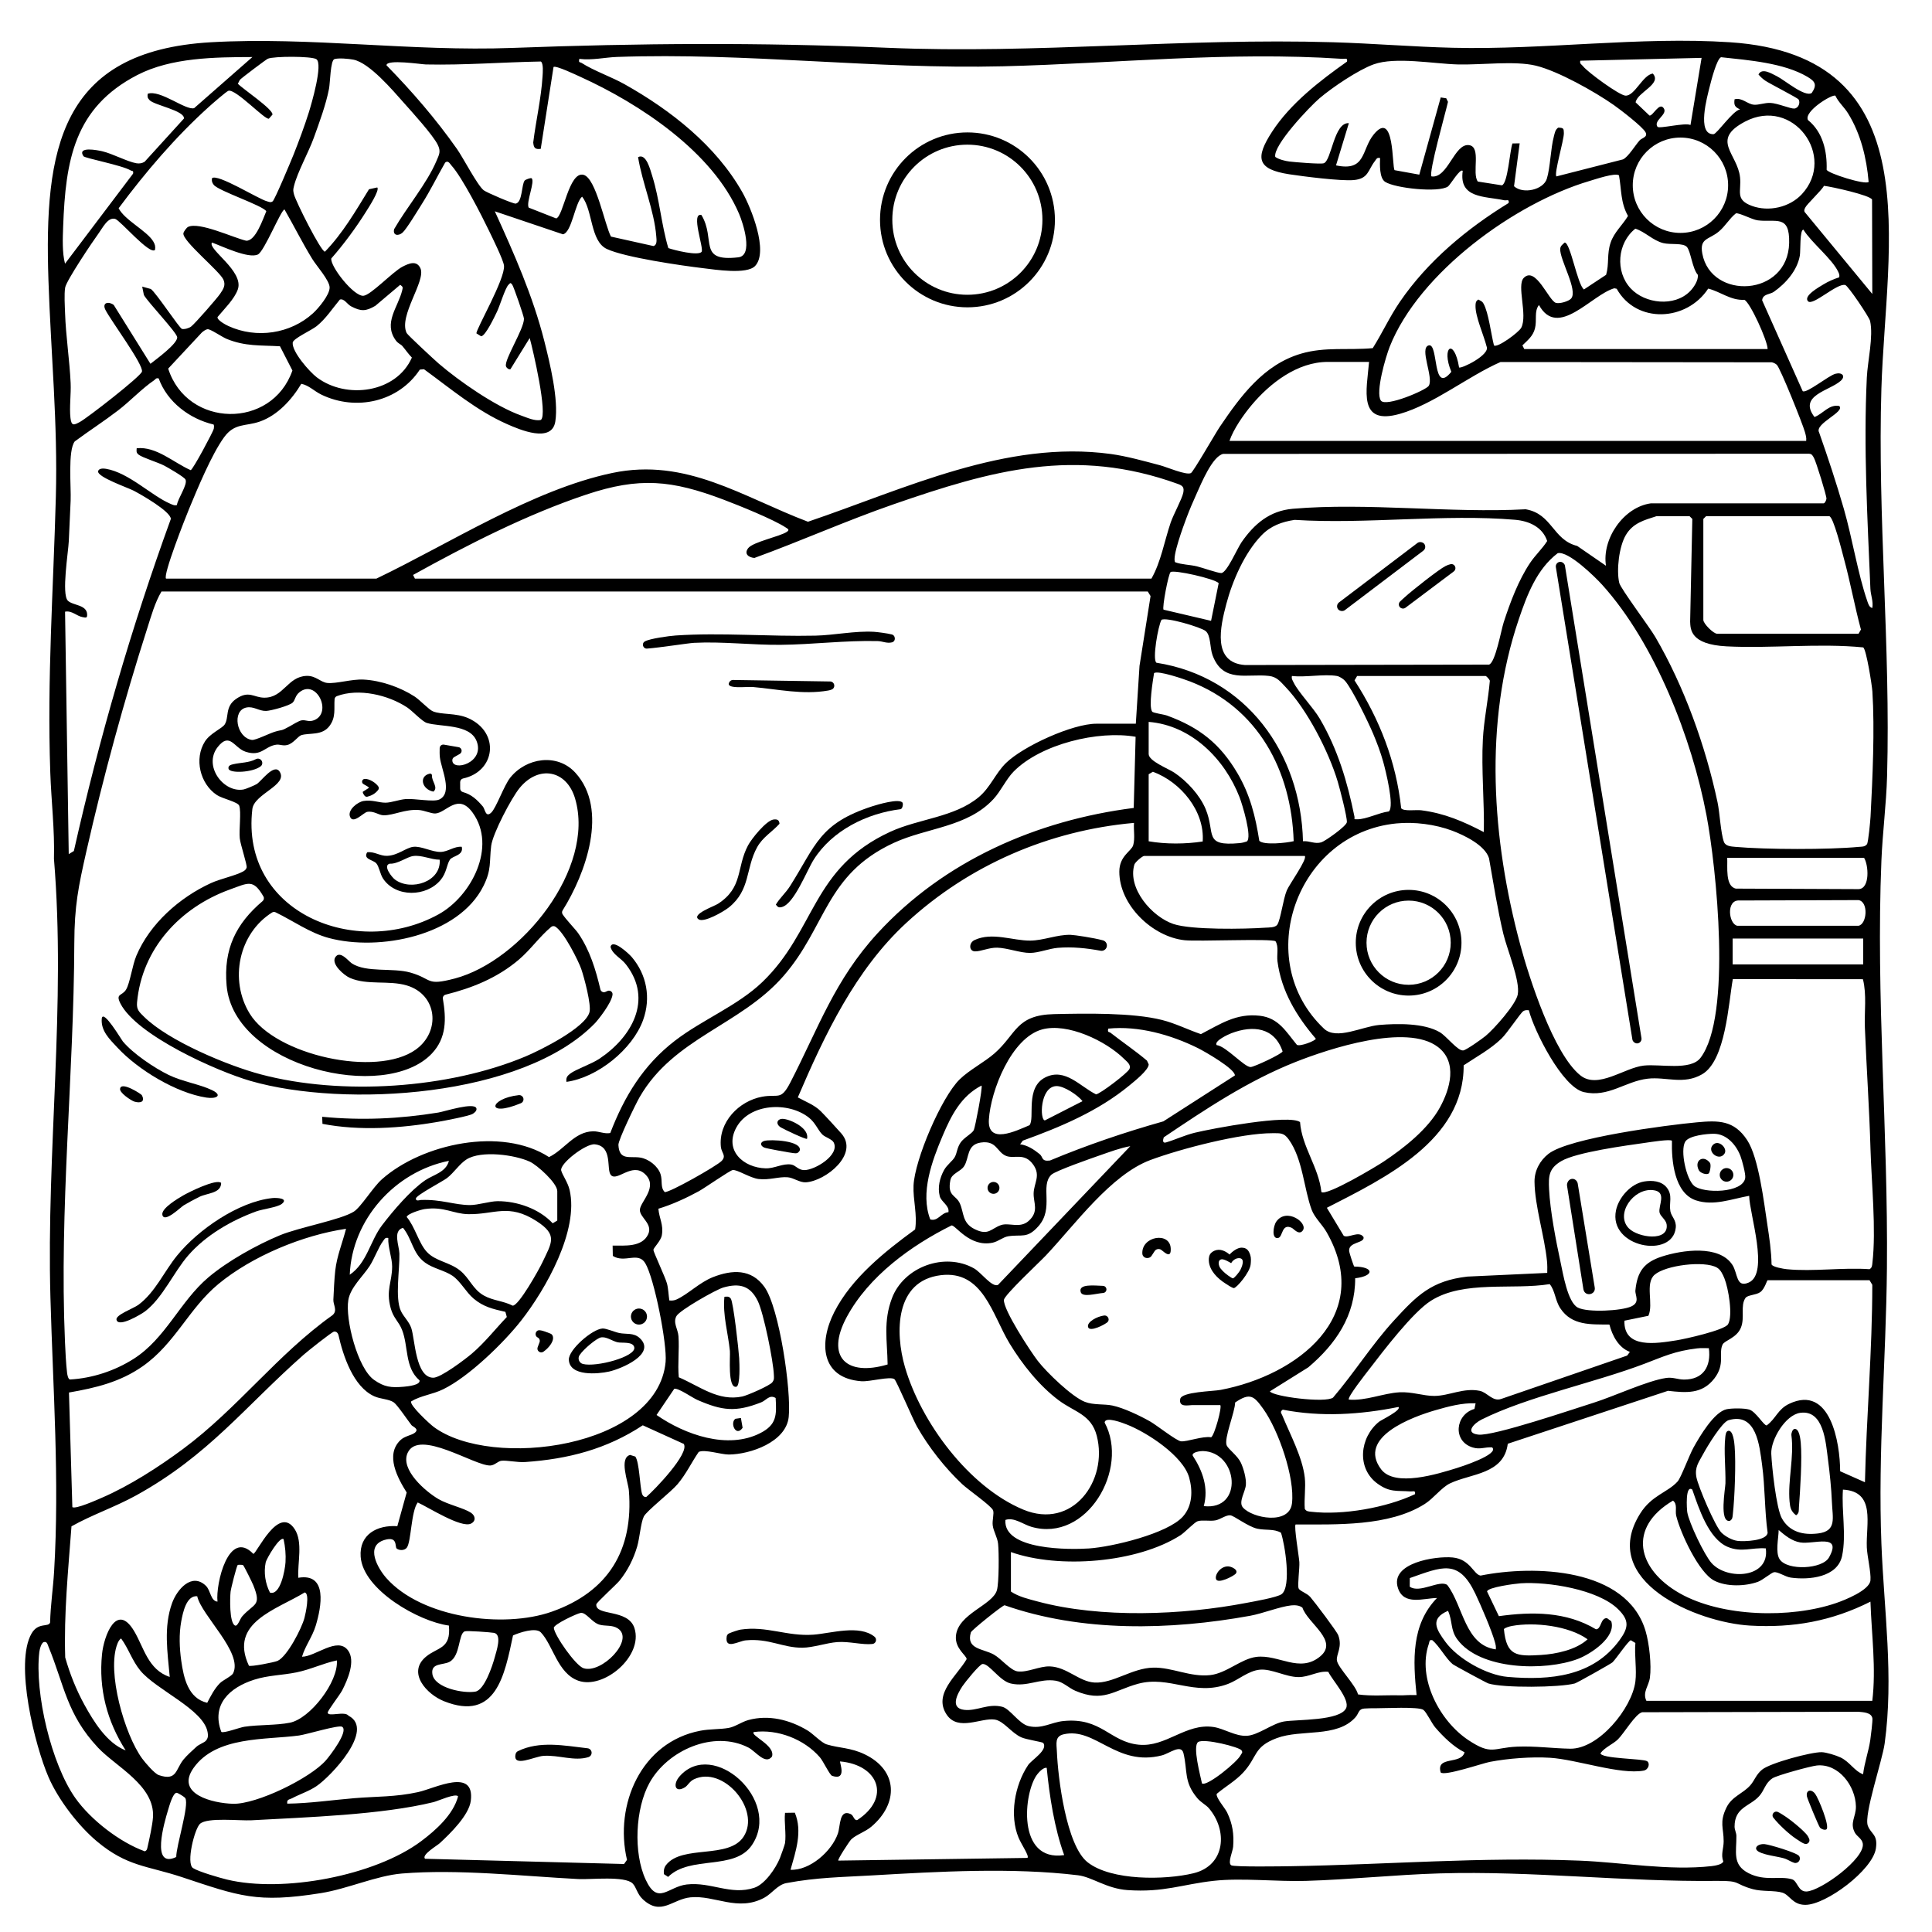 <?xml version="1.0" encoding="UTF-8"?>
<svg id="Camada_1" xmlns="http://www.w3.org/2000/svg" width="950" height="950" version="1.1" viewBox="0 0 950 950">
  <!-- Generator: Adobe Illustrator 29.3.1, SVG Export Plug-In . SVG Version: 2.1.0 Build 151)  -->
  <path d="M364.098,801.321c12.815-1.97,22.948,3.434,35.892,2.477,8.592-.635,22.517-5.077,30.017.998,1.4,1.134.763,3.38-1.028,3.579-.013.001-.027.003-.04.005-4.761.538-11.354-1.36-17.178-.94-5.328.384-11.927,2.73-17.178,2.773-9.709.08-16.467-4.732-27.92-3.617-3.526.343-10.326,4.855-9.33-1.88.099-.67.529-1.255,1.146-1.533,1.633-.737,4.782-1.733,5.62-1.862Z"/>
  <path d="M544.169,465.705v0c-.4,1.269-1.685,2.027-2.994,1.787-6.916-1.27-13.986-2.02-21.041-1.427-4.255.358-9.397,2.469-13.562,2.501-4.946.038-11.269-2.468-16.248-2.577-4.011-.088-8.06,1.891-10.933,1.82-2.954-.073-3.138-4.207-.136-5.595,8.694-4.018,18.708.366,27.332.296,6.611-.054,13.286-3.028,19.88-2.828,2.017.061,11.297,1.453,15.885,2.705,1.439.393,2.265,1.896,1.817,3.319Z"/>
  <path d="M290.904,862.063v0c-.077.899-.686,1.673-1.547,1.942-6.962,2.171-14.608-1.139-22.145-.615-4.484.312-15.199,5.955-13.695-.841.141-.637.576-1.188,1.161-1.476,10.592-5.223,22.968-2.692,34.27-1.409,1.193.135,2.058,1.202,1.956,2.399Z"/>
  <path d="M439.979,313.765c.133.922-.417,1.837-1.317,2.076-2.54.674-4.677-.547-7.06-.608-15.886-.405-32.003,1.699-47.816,1.84-14.148.126-28.603-1.711-42.521-.978-2.838.15-17.152,2.414-23.116,2.826-1.963.136-2.802-2.482-1.112-3.49.017-.01.034-.02.052-.031,2.371-1.402,11.994-2.702,15.145-2.917,22.039-1.507,46.314.59,68.711.074,9.294-.214,19.531-2.441,28.9-1.882,1.36.081,6.321.692,8.693,1.294.744.189,1.298.803,1.408,1.562l.034.233Z"/>
  <path d="M133.844,589.119c2.165-.239,8.3.065,4.682,2.887-2.12,1.653-9.507,2.552-12.581,3.675-12.241,4.472-24.81,11.746-33.423,21.667-7.184,8.276-12.562,20.936-21.251,27.517-1.663,1.26-13.137,8.223-13.993,4.051-.491-2.394,8.368-5.523,10.753-7.291,8.3-6.154,12.668-16.424,19.071-24.279,10.363-12.714,30.06-26.387,46.742-28.227Z"/>
  <path d="M443.801,394.719c.337.519.125,2.704-.884,3.16-16.679,2.027-33.787,10.491-42.84,24.893-3.408,5.422-9.615,21.719-15.617,23.235-1.631.412-1.995.008-2.964-1.195,2.062-3.421,4.816-5.671,7.042-9.196,12.827-20.321,14.347-30.668,40.337-39.137,2.544-.829,13.42-4.076,14.927-1.76Z"/>
  <path d="M380.323,402.978c1.682-.246,2.857.12,2.969,2.096-3.72,4.075-8.285,6.588-11.018,11.57-5.734,10.455-3.165,20.9-13.834,29.515-2.502,2.021-12.234,7.67-14.896,5.908-3.735-2.472,7.525-6.374,9.521-7.67,12.45-8.085,8.937-17.625,14.716-28.634,1.744-3.322,8.931-12.256,12.542-12.785Z"/>
  <path d="M360.471,334.353l47.73.74c.532.008,1.041.222,1.419.597l0.0 0c1.024,1.014.735,2.777-.59,3.343-.577.246-1.197.415-1.853.528-12.492,2.152-24.613-.658-36.984-1.745-3.144-.276-14.125,1.316-11.45-2.582.387-.564,1.044-.892,1.728-.881Z"/>
  <path d="M108.747,581.653c-.021,5.174-6.782,4.939-10.734,6.868-2.331,1.138-5.376,2.797-7.615,4.126-1.574.934-9.523,8.858-10.546,4.791-.807-3.212,7.836-8.238,10.23-9.622,2.871-1.66,16.27-8.335,18.664-6.162Z"/>
  <path d="M69.719,538.487c1.802,3.286-.604,4.095-3.639,3.199-1.462-.431-7.78-4.521-6.99-6.538.807-3.387,10.338,2.808,10.629,3.339Z"/>
  <path d="M327.582,916.966c8.007-9.988,30.788-2.659,38.061-13.854,8.618-13.267-10.134-35.211-24.532-28.145-2.061,1.011-2.908,3.003-4.274,3.85-4.937,3.062-6.115-1.425-2.657-5.37,16.395-18.702,50.386,11.77,35.577,33.779-8.602,12.784-30.338,4.876-41.234,15.69l-2.052-1.363c-.233-1.634.065-3.281,1.111-4.586Z"/>
  <path d="M518.725,108.115c0,23.749-19.253,43.002-43.002,43.002s-43.002-19.253-43.002-43.002,19.253-43.002,43.002-43.002,43.002,19.253,43.002,43.002ZM512.577,108.042c0-20.382-16.523-36.905-36.905-36.905s-36.905,16.523-36.905,36.905,16.523,36.905,36.905,36.905,36.905-16.523,36.905-36.905Z"/>
  <g>
    <path d="M47.721,905.485c-9.231-7.72-19.069-20.575-23.876-31.666-6.668-15.385-16.824-55.976-8.3-70.643,3.265-5.619,8.284-2.882,9.095-5.354.19-8.384,1.468-16.783,1.966-25.128,2.685-45.05-.546-89.478-1.806-134.638-2.021-72.463,7.699-143.618,1.732-215.769.403-14.161-1.324-28.41-1.806-42.446-1.595-46.397,1.499-89.58,2.737-135.513.981-36.366-2.445-70.491-3.64-106.521-2.129-64.157,5.412-112.778,79.919-117.034,48.681-2.78,98.545,4.649,148.191,2.79,63.028-2.36,121.049-2.752,184.235-.075,73.674,3.122,145.676-4.918,219.456-2.709,19.519.584,39.081,2.229,58.702,2.709,45.239,1.108,91.946-5.633,136.37-2.709,99.099,6.522,76.603,99.589,74.427,170.231-1.946,63.17,4.556,126.901,2.79,190.637-.381,13.748-2.22,27.718-2.784,41.469-2.769,67.547,3.336,133.21,2.709,200.491-.421,45.131-4.472,90.392-2.709,135.541,1.277,32.722,6.111,65.362,1.595,98.153-1.177,8.543-10.285,34.992-8.296,40.397,1.564,4.25,5.061,4.193,3.977,11.27-1.622,10.589-24.504,27.717-34.724,27.686-6.263-.019-7.603-4.867-11.231-6.002-3.739-1.17-9.956-.456-14.539-1.717-9.415-2.59-5.585-4.2-17.536-4.062-45.591.526-90.818-5.029-136.443-3.69-21.863.642-43.973,3.042-65.853,3.687-14.227.419-31.555-1.547-45.198-.042-15.582,1.719-24.59,5.816-42.482,4.561-10.314-.723-17.427-6.454-24.32-7.289-32.294-3.909-68.695-1.82-101.135.061-15.271.885-27.05.956-42.274,3.785-4.309.801-7.101,5.18-10.861,7.201-13.094,7.038-24.334-1.382-36.319-.188-8.922.889-14.396,9.414-23.465.898-2.77-2.601-3.069-5.808-4.936-7.707-3.792-3.858-20.628-1.863-26.717-2.183-27.694-1.455-59.094-4.983-86.647-2.732-12.6,1.029-26.752,7.55-40.013,9.658-31.419,4.994-40.008,1.496-68.339-7.9-16.956-5.624-26.807-5.093-41.648-17.505ZM124.104,28.05c-18.397.059-39.919.211-56.612,8.854-30.964,16.033-35.256,41.83-36.445,74.637-.206,5.689-.505,12.75.927,18.113l33.461-44.269c.288-1.708-.425-1.149-1.169-1.588-4.42-2.613-22.585-5.979-23.244-7-3.26-5.046,7.239-2.888,9.212-2.429,5.078,1.18,12.347,5.114,16.756,5.896,1.486.264,2.809.055,4.105-.7l19.335-21.256c.571-3.902-14.602-6.584-16.882-9.06-1.042-1.131-1.115-1.598-.915-3.14,6.103-2.156,18.736,8.323,22.831,7.072l28.642-25.13ZM155.552,29.097c-2.358-1.53-20.918-1.499-23.843-.226-.913.397-12.958,9.498-13.633,10.275-.506.582-.669,1.393-1.143,2.004,2.414,2.563,17.515,12.643,17.039,15.214l-1.741,1.981c-1.851.82-16.255-14.698-19.885-13.71-.999.272-8.041,6.462-9.489,7.764-16.457,14.8-31.352,32.277-44.521,50.001,2.937,5.851,13.986,11.133,17.045,16.355.842,1.438,1.096,2.433.853,4.105-2.613,2.733-17.087-14.504-19.606-15.218-3.562-1.009-6.153,4.379-8.053,6.974-2.904,3.966-15.993,23.419-16.54,26.809-.533,3.3-.158,9.014-.038,12.587.379,11.327,2.21,22.933,2.737,34.29.254,5.472-.69,12.018-.081,17.24.477,4.089,1.741,3.52,4.7,1.9,3.777-2.067,29.831-22.322,30.445-24.71.872-3.393-15.654-25.577-18.002-30.462-1.703-3.543,1.66-4.196,4.133-2.318l18.05,28.935c2.701-2.127,13.449-9.933,13.147-13.078-.23-2.396-14.426-17.215-16.369-20.753l-.833-4.125,4.247,1.175c2.705,1.974,14.112,19.404,15.334,19.649,1.252.252,3.495-.394,4.541-1.233,1.996-1.598,12.579-13.679,14.192-16.045,1.569-2.301,2.824-4.164,1.658-6.907-1.799-4.23-20.476-19.221-19.704-22.913.172-.824,1.531-2.71,2.301-3.085,5.446-2.653,22.297,5.355,28.533,6.79,4.661.288,8.285-10.687,9.92-14.486-1.727-2.845-23.606-10.005-25.867-13.012-.824-1.096-1.035-1.849-.838-3.217,2.59-2.504,23.062,10.362,27.072,11.344,1.006.246,1.725.761,2.768.011,1.028-.738,9.16-20.176,10.329-23.115,2.496-6.272,5.423-14.159,7.431-20.565,1.291-4.117,7.14-24.004,3.71-26.229ZM81.658,284.524h103.406c35.838-17.168,76.905-43.752,116.018-51.961,36.354-7.63,63.886,11.734,96.216,23.985,47.471-16.098,97.359-40.342,148.889-33.314,7.761,1.058,16.614,3.528,24.249,5.554,3.368.894,12.805,4.995,15.153,3.842,1.207-.593,12.104-19.654,14.249-22.818,10.235-15.095,21.536-30.528,39.941-35.921,11.863-3.476,23.139-1.578,35.229-2.702,4.725-7.508,8.309-15.424,13.342-22.783,13.666-19.981,32.938-35.998,53.475-48.581.398-2.132-.955-1.096-2.213-1.365-9.64-2.055-22.305-.832-20.362-14.423-1.252-1.487-6.103,6.864-7.237,7.655-4.534,3.164-25.95.895-30.893-2.257-2.92-1.862-2.62-8.645-2.51-11.721-1.647-.369-1.768.503-2.549,1.506-3.493,4.491-3.08,8.719-10.552,9.335-6.324.522-24.507-1.782-31.47-2.847-16.005-2.448-16.938-7.986-8.54-20.927,9.003-13.873,23.494-25.056,36.853-34.497.374-2.035-.885-1.257-2.235-1.347-56.423-3.76-111.107,2.292-167.049,3.659-62.906,1.537-126.113-6.85-189.734-4.596-5.875.208-12.288,1.751-18.472.945-.457,2.112.272,1.451,1.16,2.021,6.037,3.876,14.595,6.801,21.116,10.463,22.712,12.755,44.946,30.181,57.92,53.163,4.22,7.475,12.963,29.028,6.264,36.171-4.049,4.317-19.659,1.81-25.491,1.118-10.653-1.264-38.633-5.312-47.439-9.457-8.22-3.87-6.833-19.143-12.181-25.732-3.544,3.154-4.984,17.543-9.389,18.519l-33.505-11.308c9.436,20.755,18.675,41.499,24.314,63.73,2.757,10.871,7.12,28.799,5.431,39.618-1.694,10.849-17.577,4.006-23.75,1.279-15.015-6.631-27.701-17.417-40.835-26.983l-2.035.191c-10.502,15.913-31.365,20.51-48.342,12.34-3.675-1.769-6.178-4.608-9.945-5.362-4.626,7.76-11.662,15.529-20.447,18.583-7.019,2.44-12.357.577-17.547,7.74-6.113,8.438-13.055,25.213-17.189,35.192-1.749,4.221-12.973,32.612-11.317,34.29ZM831.245,61.461l5.458-33.002-59.645,1.392c-.409,1.567.653,1.803,1.346,2.709,2.199,2.872,17.784,14.287,20.853,14.466,4.553.265,8.43-10.09,13.448-10.862,4.735,5.149-7.686,9.212-8.439,14.172l6.81,6.481c1.762.287,4.882-6.969,7.073-3.495,1.921,3.046-5.264,5.928-3.142,9.013.775,1.126,13.461-2.148,16.237-.874ZM884.402,48.918c-.496-.803-14.287-7.814-16.435-9.286-1.249-.856-2.302-1.88-3.295-3.011,1.721-3.427,6.313-.495,9.055.862,3.822,1.892,13.808,10.51,17.158,8.211,2.676-4.005,1.712-5.637-2.111-7.906-11.672-6.926-29.259-8.204-42.475-9.658-2.104.647-4.946,11.791-5.58,14.357-1.207,4.88-6.564,23.787,1.854,23.493,1.643-.057,9.321-11.431,13.048-12.204-2.543-1.14-3.107-2.01-2.702-4.959,3.716-.996,6.26,2.445,9.587,2.674,2.436.168,4.987-.976,7.981-.885,3.402.103,9.939,2.913,11.766,2.775,2.153-.162,3.084-2.951,2.149-4.464ZM197.882,114.443c-2.12,1.8-4.847,1.292-4.07-1.774,6.022-10.52,16.112-22.446,20.76-33.442,1.381-3.267,2.355-4.719.618-8.159-2.448-4.848-12.478-15.865-16.567-20.461-5.558-6.248-16.854-19.632-24.797-21.263-2.243-.46-7.428-.917-9.408-.272-1.942.632-2.069,11.606-2.629,14.53-1.494,7.8-4.761,16.601-7.474,24.134-2.566,7.125-8.089,16.954-9.756,23.724-.469,1.905-.469,2.21 0,4.115.852,3.459,13.278,28.201,15.217,28.181,8.759-9.028,15.127-20.034,21.667-30.697l4.067-.891c1.329,1.331-4.423,10.163-5.585,12.016-4.822,7.691-11.036,16.137-17.018,22.901-.622,3.82,10.964,18.661,15.77,18.353,3.601-.23,14.433-11.814,19.194-14.276,3.082-1.594,6.991-3.349,8.862.765,2.826,6.216-10.9,23.388-6.764,31.844.48.981,13.843,13.369,15.825,15.066,10.283,8.807,27.815,20.969,40.444,25.483,2.883,1.031,6.888,2.88,9.716,2.155,3.546-2.566-3.934-34.675-5.491-40.255l-9.484,15.347c-.91.227-1.958-.719-2.18-1.461-.966-3.229,8.858-18.225,8.847-23.373-.003-1.196-4.996-15.593-5.745-16.713-.949-1.187-.881-.945-1.84-.022-1.664,1.603-4.25,10.312-5.683,13.284-1.121,2.325-5.698,12.062-7.82,12.067l-2.277-1.408c-.366-1.805,14.185-26.777,13.548-33.304-.265-2.715-5.779-13.858-7.35-17.124-3.693-7.682-13.222-26.309-18.462-32.112-.837-.927-1.609-2.696-3.119-1.464-3.819,6.655-7.287,13.755-11.378,20.232-1.841,2.915-7.715,12.645-9.637,14.276ZM265.884,73.197c-2.794.359-3.456-.497-3.685-3.152,1.341-10.781,3.914-21.676,4.584-32.527.106-1.712.523-6.331-.83-7.274-18.888.331-37.607,1.853-56.542,1.446-2.211-.048-19.426-2.719-19.362.414,12.558,12.843,24.345,26.473,34.671,41.172,3.082,4.386,10.03,17.861,13.13,20.285,1.425,1.115,14.634,6.764,15.734,6.556,3.36-.635,2.828-9.386,4.407-11.336.405-.5,2.971-1.425,3.38-1.135,1.914,1.358-2.822,11.924-1.394,14.448l13.5,5.305c3.522-.832,6.247-23.293,13.45-21.435,6.196,1.598,10.451,24.706,13.496,30.372l20.897,4.649c1.945-.559,1.502-3.198,1.383-4.763-.962-12.624-6.974-26.514-8.951-38.958,4-2.072,5.979,6.132,6.973,9.284,3.585,11.366,4.484,24.024,7.907,35.442,2.786.994,14.786,3.999,16.358,1.82,1.238-1.716-5.484-19.403-.087-18.099,7.26,12.058-2.042,23.116,18.125,20.82,7.534-.858,2.346-16.775.427-21.301-12.926-30.478-48.91-54.21-77.986-67.415-2.011-.913-12.162-5.765-13.291-4.877l-6.293,40.258ZM806.266,68.993c1.05-1.154,4.116-1.542,2.89-3.925-1.404-2.729-12.439-11.183-15.562-13.379-9.337-6.568-27.488-16.762-38.397-19.403-10.276-2.488-26.797-.312-38.238-.595-11.846-.293-30.798-3.908-41.512-.044-7.599,2.741-20.386,11.361-26.646,16.703-4.753,4.056-22.932,23.169-21.733,28.803,1.723,1.24,4.858,2.011,6.939,2.27,2.557.319,15.359,1.39,16.92.849,3.845-1.332,4.966-20.211,12.33-19.714l-6.319,20.763c14.911,3.164,12.382-7.731,18.595-15.27,10.269-12.459,8.854,15.97,10.213,17.625l12.142,2.202,10.541-37.966,2.726.421.842,1.754c-.987,4.617-9.686,35.078-8.092,36.658,8.046,1.124,11.192-16.386,18.452-15.382,6.194.856,1.259,13.828,4.315,17.906l11.841,1.857c2.931-.966,3.863-16.979,5.182-20.585l3.551-.056-2.771,21.092c4.4,4.042,14.442,1.766,16.126-3.674,1.734-5.603,1.826-14.713,3.481-20.902.425-1.588.625-3.194,2.11-4.239,2.66.072,2.749.417,2.789,2.722.059,3.416-4.941,19.951-3.664,21.259l32.723-8.363c2.589-1.155,6.076-7.025,8.226-9.386ZM902.494,47.07c-1.402-.988-15.655,7.697-13.479,11.962,7.311,5.912,9.461,15.311,9.176,24.429.595,1.782,19.056,7.59,20.654,5.99-1.016-11.753-3.86-23.606-10.113-33.69-1.996-3.219-4.677-5.384-6.238-8.692ZM886.02,95.466c17.184-18.57-4.391-48.105-27.978-35.657-17.101,9.025-3.652,15.722-2.429,27.396.726,6.929-2.583,10.958,5.828,14.041,8.245,3.022,18.54.746,24.578-5.78ZM849.746,91.086c0-12.946-10.495-23.441-23.441-23.441s-23.441,10.495-23.441,23.441,10.495,23.441,23.441,23.441,23.441-10.495,23.441-23.441ZM749.275,136.637c5.863-5.942,12.249,11.211,15.769,12.283,1.852.564,6.315-.756,7.498-2.111,3.533-4.045-5.686-19.177-5.353-24.45.095-1.5,1.233-2.184,2.189-3.087,2.834-.016,6.211,20.562,9.477,23.058l10.906-7.208c1.579-5.485.272-10.107,2.221-15.841,1.753-5.156,5.835-8.558,8.538-13.095-3.726-6.576-3.161-13.022-4.44-19.96-1.948-1.384-11.682,1.942-14.508,2.778-36.715,10.86-83.8,45.073-98.228,81.491-1.914,4.831-7.136,22.497-4.336,26.484,2.367,3.369,22.269-5.163,23.546-7.268,2.517-4.149-4.863-18.691.005-19.878,4.936-1.203,1.599,24.727,11.085,12.99-5.09-12.189,1.355-17.026,3.811-2.154.968.843,15.47-6.211,13.538-10.299-1.351-5.431-5.575-14.69-5.453-20.003.034-1.461.071-2.21,1.385-3.091,1.179.751,1.786.671,2.546,2.016,2.501,4.429,3.747,15.228,5.141,20.543,1.525,1.466,12.26-6.42,13.425-8.7,3.222-6.304-2.39-20.819,1.238-24.495ZM920.64,144.542l-.115-46.386c-.712-2.113-20.096-6.409-23.622-6.778-1.474,2.555-8.456,8.995-9.247,10.736-.315.695-.653,1.271-.326,2.058l33.31,40.37ZM104.245,119.255c-2.392,3.206,15.821,14.007,12.704,23.031-1.64,4.748-6.77,9.73-9.976,13.602-.345,1.529,4.166,3.894,5.394,4.455,13.728,6.276,30.416,3.841,41.549-6.309,2.733-2.492,8.178-9.01,8.172-12.655-.006-3.484-6.403-10.563-8.556-14.072-4.872-7.94-8.983-16.229-13.623-24.29-1.677.002-9.919,20.557-13.087,22.111-4.577,2.245-17.67-4.081-22.577-5.872ZM853.558,104.924c-3.253,2.61-5.057,6.128-8.339,8.892-4.918,4.142-9.617,3.134-8.159,10.913,4.298,22.942,42.111,21.289,42.699-5.269.315-14.222-6.48-9.961-15.478-11.12-2.838-.366-9.08-3.827-10.723-3.417ZM830.918,143.317c1.873-1.872,4.296-5.421,3.936-8.181-2.716-3.04-3.457-11.521-5.362-13.681-1.891-2.144-8.026-1.027-11.632-1.915-5.107-1.256-8.84-5.517-13.727-7.098-8.86,6.989-10.049,21.098-2.26,29.407,7.091,7.564,21.424,9.082,29.045,1.468ZM904.358,136.373c.275-1.007-.017-1.745-.436-2.646-2.999-6.454-13.186-14.37-17.14-20.776-1.88-.088-1.367,10.382-1.758,12.674-1.26,7.391-6.928,13.726-12.819,17.887-1.83,1.292-5.464.972-5.723,4.167l19.93,44.658c1.869,1.314,12.72-7.686,16.159-8.562,3.191-.813,5.15,1.14,2.525,3.497-5.442,4.887-21.046,7.139-12.875,17.785,4.252-1.603,7.117-6.384,12.167-5.42,3.083,2.919-12.273,8.641-9.909,12.974,4.38,12.425,8.517,24.934,12.169,37.598,4.095,14.199,6.939,32.132,11.533,45.363.458,1.318.892,3.019,2.459,3.402.59-3.276-.802-6.344-.931-9.445-1.44-34.655-3.422-69.256-1.76-103.886.386-8.039,3.316-20.186,1.607-27.816-.423-1.887-10.779-17.291-12.205-17.676-4.031-1.088-15.956,10.451-18.306,7.999-2.502-2.611,5.559-7.062,7.52-8.276,2.287-1.416,5.214-2.702,7.795-3.501ZM197.843,170.144c-.725-.856-2.074-1.203-3.171-2.691-6.368-8.641,1.082-16.366,3.101-24.698.383-1.58.379-1.666-.983-2.72l-12.222,10.334c-4.77,2.804-7.071,2.783-11.92.266-1.973-1.024-3.375-3.984-5.53-3.329-3.676,4.393-6.878,9.412-11.395,13.051-2.604,2.098-11.615,6.091-11.8,8.131-.41,4.502,8.314,14.385,11.868,17.068,14.509,10.956,39.104,7.646,46.738-9.729-1.723-1.758-3.116-3.83-4.687-5.683ZM749.509,171.635h119.662c.029-4.013-8.713-23.195-11.463-24.21-6.693.382-11.632-3.975-17.747-5.518-10.599,16.173-35.325,17.442-45.004.081l-1.177-.242c-11.259,3.219-27.765,25.072-37.046,8.232-2.479,3.127-.887,7.354-1.973,11.556-.969,3.749-3.53,5.722-6.164,8.295l.912,1.806ZM102.123,161.887c-.937.08-2.145.964-2.87,1.61l-16.549,17.75c9.302,29.193,50.942,29.984,61.081.933l-6.117-11.916c-9.689-.558-16.976.131-26.189-3.614-2.253-.916-7.969-4.882-9.356-4.763ZM673.196,177.957h-20.32c-14.904,0-28.409,10.444-37.452,21.25-4.025,4.809-8.896,11.795-10.864,17.584h283.577c.196-1.536-.224-2.895-.62-4.348-1.048-3.85-12.213-31.709-13.863-33.098-.711-.598-1.51-.992-2.418-1.195l-133.409-.135c-15.963,6.995-32.802,20.731-49.476,25.483-20.813,5.932-16.324-11.72-15.155-25.541ZM78.033,186.088c-1.389-.386-1.503.392-2.249.896-5.874,3.967-11.855,10.332-17.7,14.812-6.922,5.305-14.307,10.072-21.317,15.248-3.498,4.398-1.738,22.679-2.034,29.135-.301,6.571-.593,13.237-.903,19.868-.257,5.497-3.641,26.097-.479,29.304,2.39,2.424,9.35,1.895,9.497,6.77.058,1.919-.635,1.61-2.233,1.328-2.982-.525-5.262-3.364-8.625-2.672l1.807,119.208,2.524-1.531c12.448-55.373,28.309-110.026,47.687-163.294-.128-3.714-14.63-11.987-18.263-13.879-2.946-1.535-18.083-6.735-17.498-9.577.301-1.464,2.549-1.416,3.841-1.196,11.279,1.921,22.351,13.21,31.632,17.185,1.059.454,2.071,1.027,3.278.636.36-3.115,5.463-10.199,4.193-12.567-.685-1.278-8.543-5.812-10.418-6.8-3.048-1.605-10.784-3.928-12.636-5.426-1.238-1.002-1.014-1.697-.926-3.126,9.624-1.026,18.129,7.075,26.551,10.772,1.134-.267,11.184-19.174,11.358-20.353.103-.696.212-1.41-.067-2.082-11.846-2.786-22.815-11.049-27.019-22.663ZM811.824,247.497h84.892c.58,0,1.293-1.45,1.381-2.247.151-1.359-5.19-18.482-6.141-20.086-.647-1.091-.933-1.998-2.464-2.051l-288.036.071c-5.306,1.2-10.721,14.395-13.018,19.481-1.801,3.988-3.533,7.992-5.062,12.097-1.33,3.571-7.24,19.349-5.525,21.698,3.215,1.198,7.037,1.168,10.638,2.009,2.551.596,10.375,3.381,12.047,3.308,2.738-.12,7.809-12.071,9.995-15.213,6.244-8.98,13.811-15.413,25.153-16.39,36.453-3.139,77.581,2.237,114.513.248,13.059,2.206,13.317,15.064,25.33,18.019l14.167,9.756c-2.098-13.12,8.567-28.884,22.129-30.7ZM204.03,284.524h362.148c4.678-8.193,6.367-18.438,9.465-27.562,1.345-3.961,5.583-11.629,6.187-14.654.519-2.598-.173-3.453-2.54-4.312-50.549-18.347-91.597-6.768-139.96,9.992-23.082,7.999-45.432,18.024-68.379,26.369-2.81-.238-5.217-1.975-3.07-4.798,2.356-3.098,15.702-5.754,19.045-8.049,1.495-1.026.483-1.452-.587-2.154-6.123-4.015-23.152-10.874-30.573-13.679-25.453-9.621-41.36-11.217-67.521-2.471-29.206,9.765-58.291,24.644-85.132,39.506l.917,1.812ZM814.533,253.818c-6.104,1.947-11.594,3.382-15.089,9.295-3.342,5.654-4.668,17.201-3.236,23.481.629,2.76,14.833,21.647,17.698,26.554,14.259,24.417,24.743,53.686,30.639,81.347,1.1,5.161,1.555,15.165,3.127,19.45.809,2.203,3.637,2.294,5.652,2.476,14.879,1.34,45.791,1.42,60.603.01,1.523-.145,3.001.07,4.099-1.32.651-.825,1.642-11.424,1.756-13.596.994-18.871,2.095-42.857.904-61.487-.194-3.038-2.952-20.6-4.501-21.69-21.699-2.155-45.623.604-67.217-.516-17.99-.933-17.696-8.521-17.896-12.124l1.071-50.525-1.355-1.355h-16.256ZM838.917,253.818l-1.355,1.355v49.671c0,1.81,4.966,6.773,6.773,6.773h69.54l1.185-2.042c-3.114-11.57-5.246-23.443-8.398-34.997-.817-2.995-5.164-20.76-7.237-20.76h-60.508ZM620.317,263.226c-8.262,8.523-14.3,22.323-17.308,33.747-2.904,11.029-7.14,28.871,9.19,30.035l119.977-.21c3.144-.947,5.92-16.804,7.213-20.783,3.19-9.815,7.293-20.815,13.076-29.371,2.551-3.774,5.895-6.791,8.316-10.61-2.261-6.862-8.873-9.85-15.756-10.441-34.584-2.97-73.367,2.279-108.397.041-6.367.946-11.808,2.947-16.311,7.592ZM765.947,272.018c-10.315,7.859-15.065,20.514-19.107,32.415-17.389,51.2-13.176,108.461.668,160.005,4.42,16.457,16.406,53.778,29.582,64.342,8.67,6.951,21.602-3.776,31.235-4.818,7.995-.865,22.945,2.626,27.83-3.779,15.574-20.418,7.768-93.918,2.949-119.344-7.155-37.748-25.301-84.426-51.188-113.178-3.54-3.932-16.734-16.905-21.968-15.643ZM595.505,305.274l3.744-18.532c-1.993-2.207-21.933-6.664-23.645-5.44-1.052.752-4.257,17.545-3.463,18.49l23.364,5.483ZM558.501,355.87l1.818-28.436,5.431-34.344-1.379-2.244H79.4c-3.259,5.466-5.068,12.125-7.034,18.253-11.255,35.085-21.683,73.296-29.83,109.249-4.025,17.759-5.932,27.095-5.997,45.406-.231,65.168-7.429,130.32-4.59,196.05.191,4.425.512,11.023,1.035,15.246.109.883.462,3.056,1.409,3.28,11.09-.646,21.997-4.242,31.301-10.143,15.757-9.994,22.763-28.197,36.724-40.041,9.411-7.984,23.812-16.014,35.244-20.749,9.353-3.873,29.886-7.576,36.277-11.589,3.547-2.227,9.457-12.042,13.86-15.94,19.776-17.509,58.88-25.981,82.167-10.908,7.568-3.627,12.412-12.502,21.669-12.677,2.914-.055,5.544,1.39,8.446.848,6.947-18.102,16.303-33.462,31.814-45.398,13.419-10.326,30.832-17.195,42.956-28.841,26.325-25.287,24.125-56.044,62.928-73.894,13.994-6.438,31.587-7.104,43.484-17.024,5.778-4.818,8.209-11.748,13.432-16.822,8.537-8.295,32.713-19.283,44.387-19.283h19.417ZM640.697,413.658c3.201-.306,5.803,1.519,9.045.523,1.9-.584,12.43-8.02,12.54-9.928.149-2.58-3.479-16.506-4.488-19.886-4.416-14.787-15.026-35.408-25.677-46.572-2.547-2.669-4.226-4.966-8.12-5.427-10.773-1.276-22.587,3.742-27.764-10.167-1.369-3.676-.772-9.799-3.425-11.928-2.352-1.887-19.481-6.972-21.699-5.477-1.634,2.939-4.584,19.564-2.471,21.083,44.132,6.916,71.02,44.351,72.06,87.777ZM636.125,413.622c-1.119-34.798-17.508-65.643-50.961-78.544-2.931-1.131-15.685-5.53-17.693-4.107-.568,3.719-2.735,16.405-.936,18.934.514.723,5.593,1.324,7.284,1.94,15.876,5.778,26.165,13.852,34.733,28.482,6.188,10.566,8.772,21.099,10.673,33.128,2.254,2.252,13.486,1.009,16.901.167ZM657.392,332.389c-6.377-1.083-15.423.798-22.126,0-.301,1.387.31,2.122.842,3.223,2.279,4.715,9.628,12.277,12.882,17.823,8.804,15.006,13.566,31.075,17.004,48.037.28,1.382-.706,1.376,1.337,1.393,4.521.038,10.847-3.322,15.582-3.857,2.885-2.435-1.622-20.3-2.748-24.368-1.309-4.729-3.099-9.446-5.005-13.96-2.374-5.621-10.207-21.833-13.811-25.926-.858-.975-2.784-2.166-3.957-2.365ZM730.544,332.389h-63.218l-1.282,2.161c12.371,19.148,20.482,40.058,22.939,62.881,1.252,1.656,7.353.674,9.843.995,11.478,1.477,20.704,5.472,30.806,10.737.295-15.122-1.28-30.491-.48-45.654.491-9.301,2.627-19.397,3.429-28.758-.118-.611-1.617-2.245-2.037-2.362ZM564.823,354.967v15.804c0,3.495,9.733,7.222,12.559,9.115,6.203,4.155,12.588,11.029,15.461,17.954,4.975,11.988-1.361,18.436,16.692,16.732,1.219-.115,2.383-.409,3.53-.802,2.794-1.961-2.249-18.384-3.555-21.76-7.29-18.847-23.778-35.393-44.688-37.044ZM558.402,362.287c-18.315-3.245-46.596,3.558-59.951,17.071-3.687,3.731-6.296,9.616-9.933,13.548-12.859,13.904-32.633,14.011-48.931,21.511-33.803,15.557-33.212,41.373-54.46,65.654-21.17,24.193-53.791,30.215-70.622,59.426-1.869,3.244-10.544,21.077-10.42,23.495.405,7.906,5.713,5.379,10.811,6.226,4.068.676,8.624,4.163,9.908,8.154,1.073,3.336-.211,6.556,2.073,8.789,2.182.422,25.702-12.885,28.004-15.345,2.419-2.585-.102-3.882-.412-6.856-1.269-12.175,8.859-22.592,20.32-24.687,7.97-1.457,9.131,2.105,13.814-6.957,13.828-26.756,21.769-50.425,42.996-73.505,32.734-35.592,78.241-55.469,125.872-61.527l.929-34.998ZM564.823,380.706v32.964c8.419,1.475,18.133,1.409,26.564.102,1.06-14.888-10.725-29.206-24.476-34.286l-2.088,1.221ZM557.601,404.634c-41.871,3.749-81.19,20.772-112.001,49.211-24.948,23.027-40.107,54.971-53.299,85.767,3.726,2.062,8.237,3.722,11.307,6.825,2.761,2.79,7.303,7.782,9.989,10.783,9.146,10.22-7.686,23.559-17.327,24.142-3.043.184-5.969-2.218-8.905-2.475-4.402-.385-9.023,1.485-14.353.853-4.151-.493-10.406-4.641-12.689-4.422-1.348.129-13.807,8.842-16.719,10.436-6.045,3.308-13.277,6.633-19.857,8.59.391,4.811,2.591,7.803,1.701,12.999-.5,2.918-4.086,6.104-4.155,7.274-.052.888,5.843,13.433,6.669,16.498.664,2.463.764,5.741,1.157,8.337,1.302.135,2.352.06,3.572-.49,5.546-2.503,11.314-8.406,17.912-10.987,9.38-3.668,18.856-4.18,25.305,4.866,7.316,10.264,13.278,51.168,11.91,63.957-1.311,12.256-18.786,18.343-29.452,18.42-3.756.027-11.881-2.711-14.808-1.27-3.643,5.336-6.124,10.782-10.37,15.822-3.303,3.92-15.236,13.198-16.604,15.908-1.492,2.954-2.06,10.642-3.278,14.784-1.782,6.057-4.647,11.771-8.596,16.691-1.6,1.994-11.423,10.835-11.499,11.743-.491,5.906,15.689,2.021,18.772,11.716,4.388,13.797-15.143,30.244-27.62,25.82-10.22-3.624-12.409-17.497-18.425-23.76-2.489-2.592-10.549.074-13.678,1.505-4.096,19.278-8.257,42.588-33.957,32.33-8.464-3.378-18.259-14-8.861-21.865,5.723-4.79,12.414-3.686,11.285-15.326-14.765-1.937-42.241-17.58-43.386-33.844-.772-10.977,8.081-15.679,18.031-15.025l4.597-16.559c-4.459-7.13-10.662-18.431-3.093-25.736,2.105-2.032,5.485-2.382,7.055-3.609,2.448-1.913-1.007-3.027-1.578-3.758-1.844-2.359-6.989-10.003-8.716-11.203-2.415-1.678-6.482-1.59-9.629-3.014-10.341-4.678-15.332-19.997-17.618-30.244-.384-1.025-.912-1.589-2.085-1.573-.956.013-13.172,9.782-14.922,11.327-29.019,25.61-46.759,49.543-82.467,69.255-10.343,5.71-21.597,9.464-31.769,15.193-1.596,21.472-3.777,42.936-3.078,64.501,2.286,8.012,5.383,15.833,9.387,23.125,4.598,8.374,11.14,19.019,20.339,22.55-9.17-14.36-13.342-30.161-11.63-47.295.895-8.957,7.13-25.765,15.743-11.447,4.818,8.01,6.843,19.089,17.558,22.622-1.077-12.125-3.116-24.5,1.155-36.325,2.4-6.645,9.645-15.197,16.597-8.513,2.457,2.362,2.275,7.478,5.729,7.81-.976-8.816,5.503-36.032,17.615-23.491,1.608.026,12.345-24.29,20.32-12.177,4.2,6.38,1.329,16.732,1.802,23.937,14.615-2.488,11.308,14.474,8.588,23.481-1.68,5.565-5.164,9.938-6.773,15.344,6.612-.02,17.411-10.031,22.587-3.17,3.914,5.189-.168,14.53-2.853,19.753-1.103,2.146-7.241,10.037-7.1,10.946.341,2.194,8.376-1.003,10.273,1.494,13.146,6.799-8.728,29.836-15.751,34.588-3.786,2.562-8.101,3.887-12.069,5.993-1.248.663-2.724.454-2.313,2.645,11.036-.156,21.993-1.783,32.968-2.695,10.988-.914,20.11-.521,31.331-2.987,8.369-1.84,27.981-12.242,25.927,4.252-.884,7.098-10.082,16.087-15.259,20.866-1.358,1.254-9.121,5.725-7.241,7.659l97.85,2.575,1.453-2.034c-6.349-27.125,6.971-57.897,35.985-63.487,4.798-.924,9.601-.626,13.968-1.385,3.236-.563,6.34-2.941,9.68-3.867,10.031-2.782,20.466-.13,29.207,5.145,2.72,1.641,6.742,6.03,9.422,6.834,6.262,1.879,11.705,1.537,18.624,4.858,16.431,7.887,16.718,24.16,3.282,35.57-3.066,2.603-7.54,3.954-9.949,6.307-.809.791-6.835,9.932-6.312,10.386l93.001-1.323c1.051-.898-2.924-6.488-4.378-9.984-4.489-10.791-2.009-25.669,4.729-35.699,1.67-2.487,9.945-7.394,7.41-10.851-.366-.499-8.204-1.609-10.791-2.763-4.865-2.17-8.624-8.023-12.992-8.724-6.643-1.067-18.074,5.983-23.703-2.446-6.846-10.249,5.241-19.232,9.812-27.253.157-1.735-5.846-5.128-5.251-11.474,1.023-10.904,17.972-15.008,20.152-22.439,1.049-3.577,1.03-18.767.582-22.832-.363-3.299-2.284-6.118-2.651-9.108-.295-2.407.783-5.837.178-7.346-.896-2.237-12.216-10.087-15.159-12.852-8.48-7.966-16.528-18.211-22.265-28.333-2.01-3.546-10.035-22.454-11.055-23.274-2.011-1.615-12.07,1.309-16.327.984-20.016-1.53-20.9-19.058-13.271-34.025,8.548-16.771,24.886-29.763,39.755-40.622,1.166-7.23-1.085-14.485-.784-21.564.535-12.607,13.692-43.456,22.704-52.246,4.761-4.643,12.182-8.443,17.074-12.729,10.94-9.586,10.438-18.921,29.439-19.336,15.355-.336,38.393-.78,52.929,2.875,6.638,1.669,12.723,4.782,19.159,6.966,9.701-5.025,17.363-10.359,28.965-9.031,9.299,1.064,12.909,7.884,18.247,14.311,1.623.911,9.034-1.95,9.293-3.033-9.466-11.055-16.914-23.299-18.854-38.027-.439-3.332.742-7.074-.956-9.882-2.04-1.42-38.073.181-44.65-.505-15.885-1.658-32.196-17.311-32.162-33.759.016-7.789,5.978-10,6.832-13.005.958-3.373.119-7.438.386-10.928ZM686.556,404.903c-48.992,4.865-71.254,67.161-35.519,100.917,6.145,5.804,18.865-1.126,27.139-1.825,8.899-.752,22.087-.988,29.813,3.574,3.34,1.972,8.895,9.343,11.51,8.945,1.633-.249,9.274-5.701,11.017-7.141,4.081-3.371,14.856-15.433,15.786-20.331,1.288-6.783-5.276-22.25-7.087-29.859-2.917-12.258-4.83-24.801-7.048-37.204-1.98-6.364-12.139-11.272-18.097-13.512-8.354-3.14-18.623-4.447-27.515-3.564ZM641.587,420.894h-79.022c-.805,0-4.432,3.066-4.779,4.25-3.457,11.79,8.675,25.644,19.194,29.2,8.815,2.979,35.034,2.517,45.226,1.811,1.75-.121,4.893.064,5.905-1.547,1.634-2.602,2.802-12.427,4.643-16.809,1.259-2.995,10.237-15.468,8.834-16.905ZM849.303,421.797c.251,4.329-1.114,13.985,4.266,15.151l60.358.253c5.689-.26,4.885-11.963,2.658-15.404h-67.282ZM855.392,442.788c-6.817-.52-5.377,11.652-1.122,12.424l59.606 0c4.141-.764,5.023-11.818-.026-12.619l-58.458.194ZM851.97,461.49v12.731h64.205v-12.731h-64.205ZM878.654,624.094c12.838,1.273,27.583-.945,40.64,0,1.289-.793,1.246-1.801,1.401-3.115,1.908-16.262-.452-39.353-.94-56.048-.582-19.91-1.948-39.672-2.756-59.559-.322-7.937.978-16.122-.961-23.871l-63.981-.051c-2.138,11.934-3.531,40.075-15.079,46.781-9.164,5.321-17.72,1.138-26.734,2.174-11.116,1.277-19.387,9.401-31.445,6.602-10.57-2.454-24.409-29.966-27.04-40.253-1-.049-1.807-.159-2.72.433-1.452.941-7.819,10.718-10.806,13.578-5.506,5.27-12.246,8.873-18.53,13.079.218,36.908-39.021,55.561-67.268,70.054l8.293,13.763c2.357,1.391,7.466-2.767,9.755.643.658,3.147-7.642,2.201-7.077,6.978.1.846,2.182,7.292,2.508,7.517,9.721.061,10.174,4.561.448,5.75.073,18.36-9.58,32.385-23.044,43.787l-18.881,11.803c1.265,2.539,27.287,5.901,31.051,3.077,10.426-12.211,19.041-25.975,29.888-37.845,11.37-12.443,18.53-19.609,36.152-21.647l39.275-1.817c.051-1.92.064-3.836-.121-5.761-1.169-12.148-6.028-27.187-6.137-39.085-.05-5.439,2.682-10.441,6.865-13.701,10.147-7.908,58.359-14.147,73.006-15.499,10.597-.978,18.211-1.08,24.67,8.717,5.723,8.681,8.272,30.691,9.935,41.542.993,6.477,1.961,13.014,2.08,19.594.423,1.298,5.863,2.214,7.553,2.382ZM552.703,520.645c-8.914-8.826-27.837-17.86-40.299-14.446-15.095,4.136-25.287,30.129-26.151,44.32-.762,12.514,13.292,5.583,19.961,2.774,2.832-3.4-2.364-18.641,7.984-23.623,9.663-4.653,17.009,4.673,24.747,8.444,2.018-.202,15.551-10.494,16.431-12.488.926-2.096-1.341-3.661-2.674-4.981ZM511.228,567.511c1.782,1.426.698,3.695,5.039,3.143,18.187-7.597,36.817-13.906,55.781-19.261l35.156-22.561c.269-3.16-14.958-11.869-18.123-13.437-13.27-6.577-29.315-11.103-44.122-9.605-.526,2.086.406,1.488,1.139,2.063,5.876,4.61,12.171,8.84,17.89,13.682l.849,1.844c-.032,2.809-7.149,8.422-9.522,10.378-15.343,12.645-33.831,20.403-52.364,27.11l-1.344,1.804c3.739.49,6.768,2.557,9.621,4.84ZM598.243,513.898c4.608.503,13.559,10.811,16.7,10.79,1.713-.011,15.447-6.463,15.735-7.702-4.021-11.842-14.535-12.963-25.201-8.928-1.351.511-8.662,3.789-7.233,5.84ZM649.748,586.134c2.487,2.111,26.776-12.402,30.597-14.948,10.011-6.673,21.772-15.917,27.636-26.55,5.088-9.225,8.846-22.328-.921-29.814-15.313-11.737-53.528.807-70.214,7.447-23.322,9.282-43.916,23.041-64.599,36.973-.42,1.225-.755,3.059,1.118,2.508,4.588-1.349,9.131-3.554,14.193-4.781,8.287-2.009,46.173-9.193,51.699-5.225.864,12.114,9.18,22.151,10.492,34.39ZM466.355,596.06c.626-3.238-3.539-5.059-4.263-7.857-1.129-4.366.012-9.001,2.094-12.817,1.45-2.658,4.209-4.487,5.296-6.445,1.134-2.042,1.08-4.484,2.835-7.099,1.66-2.473,5.623-4.376,6.509-6.135.654-1.299,4.473-21.034,3.805-21.924-10.044,5.174-14.861,14.638-19.112,24.68-5.203,12.289-11.134,28.152-6.084,41.16,3.827,1.098,5.215-3.304,8.921-3.562ZM519.357,534.048c-8.005.395-8.163,16.73-5.567,16.873l18.504-9.46c-2.297-2.965-9.233-7.595-12.937-7.412ZM404.368,557.868c-2.197-2.183-3.368-5.732-6.601-8.301-10.043-7.982-29.232-7.129-35.74,4.942-5.996,11.121,3.413,19.697,14.496,19.989,4.29.113,8.502-2.572,12.588-1.863,2.245.39,3.311,2.703,6.361,2.728,5.156.043,17.569-7.399,14.479-13.59-.816-1.634-4.26-2.591-5.582-3.906ZM600.044,690.924h-13.998c-1.732,0-6.528,1.237-5.704-3.029.686-3.551,16.027-3.729,19.888-4.462,37.636-7.151,75.791-36.281,52.017-77.675-2.059-3.585-5.821-7.032-7.245-10.817-3.846-10.221-4.369-25.09-11.346-34.713-2.387-3.292-4.047-3.002-7.879-3.017-15.565-.06-45.109,7.625-60.031,13.165-19.495,7.237-37.026,31.643-51.47,46.972-3.151,3.344-20.371,19.36-20.615,21.817-.466,4.701,13.02,25.318,16.62,29.985,4.412,5.72,16.86,17.724,23.183,20.17,4.283,1.657,9.399.948,13.541,1.812,5.483,1.144,13.455,4.967,18.426,7.764,3.297,1.855,13.032,9.614,15.321,9.831,2.923.276,10.734-2.713,14.794-1.983,1.68-1.014,5.43-14.887,4.5-15.82ZM842.79,557.498c-3.357-.035-12.383.858-14.157,3.931-2.528,4.38.539,18.364,4.356,21.632,4.535,3.881,24.081,3.702,25.172-3.854.276-1.913-1.558-8.704-2.369-10.821-2.057-5.369-6.709-10.822-13.002-10.888ZM822.124,560.963c-.577-.987-10.899.666-12.88.946-9.58,1.355-34.088,4.644-41.542,9.032-6.139,3.615-6.305,7.326-5.99,13.86.509,10.523,3.377,25.412,5.651,35.887,1.202,5.539,3.452,19.597,8.448,22.258,4.781,2.547,21.565,1.648,26.316-.552,4.519-2.092,1.78-5.477,2.028-7.909.942-9.23,4.209-13.79,13.139-16.662,9.759-3.139,28.096-5.855,34.569,4.16,2.696,4.171,1.728,11.451,8.047,8.652,10.146-4.495.326-33.715.189-42.628-8.591,1.523-17.464,5.112-26.165,2.234-10.711-3.543-12.073-19.729-11.811-29.28ZM505.841,600.33c5.181-4.696,2.274-8.861,2.415-13.576.151-5.043,3.57-8.627-.09-13.925-4.433-6.418-9.426-2.742-13.545-4.487-4.52-1.915-4.548-7.679-12.368-6.528-7.059,1.039-5.55,7.655-8.222,11.678-1.79,2.695-6.058,3.448-6.717,6.821-1.582,8.088,2.797,7.144,4.702,11.506,2.045,4.682,1.066,9.55,7.265,12.595,6.803,3.342,8.001-.298,12.904-2.005,3.993-1.391,9.353,1.821,13.656-2.078ZM300.43,577.837c-2.479-2.649,1.142-14.252-7.981-15.154-4.38-.433-17.349,9.525-16.495,12.875.55,2.158,3.246,5.796,4.119,9.519,4.674,19.93-11.678,48.761-23.757,64.21-8.627,11.033-25.877,27.756-38.403,33.846-5.36,2.606-10.984,3.074-15.748,5.967-.882,1.84,9.114,11.063,11.051,12.506,28.559,21.272,110.195,10.239,114.073-31.921.805-8.752-5.583-41.338-10.05-48.614-3.525-5.741-10.076.185-15.905-3.51l-.094-5.092c5.81-.034,14.482.923,17.477-5.554,2.421-5.235-4.276-8.279-4.074-12.098.21-3.958,9.413-11.39,2.295-17.706-6.272-5.566-13.466,3.978-16.509.725ZM555.787,563.59c-5.083.922-10.048,2.808-14.914,4.494-3.973,1.377-21.862,7.628-23.877,9.538-5.741,5.442,1.441,16.459-6.336,25.273-5.63,6.38-8.109,3.945-14.875,4.994-2.557.396-4.96,2.583-7.674,3.159-11.261,2.394-18.233-8.665-20.207-8.486-20.015,9.941-40.785,25.02-51.571,45.087-10.577,19.678-.032,29.302,20.125,23.282-.178-11.771-2.21-21.158,2.145-32.621,5.841-15.376,25.903-22.751,40.365-14.609,3.523,1.983,8.796,9.477,11.78,8.1l65.038-68.21ZM274.021,600.162v-14.45c0-3.981-9.844-12.802-13.505-14.492-7.444-3.438-23.859-5.609-31.05-1.163-3.414,2.111-6.344,6.701-9.711,9.254-2.195,1.664-15.126,8.407-15.257,10.012-.129,1.573,2.052.742,2.484.726,10.104-.377,16.463,2.493,24.145,2.507,3.89.007,9.765-1.901,13.584-1.912,9.637-.028,20.406,3.735,27.063,10.869l2.246-1.352ZM220.732,570.814c-26.471,5.26-47.655,28.832-48.753,55.989,8.447-5.712,10.028-16.617,15.874-24.306,5.431-7.143,13.964-17.163,21.217-22.132,3.939-2.698,10.266-3.924,11.662-9.551ZM208.781,594.526c-1.764.256-8.442,2.256-8.804,3.889,4.064,4.739,5.932,12.876,9.882,17.141,4.301,4.644,11.028,4.975,16.218,9.07,4.886,3.855,6.288,9.315,11.925,12.459,4.459,2.487,9.582,2.596,14.064,4.921,2.918.295,12.984-17.78,14.602-21.2,4.644-9.817,7.744-13.551-2.855-20.369-13.778-8.862-20.649-3.184-33.547-3.409-7.419-.13-11.914-3.889-21.485-2.501ZM248.513,645.066c-6.069-1.384-10.75-2.415-15.604-6.502-3.835-3.23-6.463-8.557-10.424-11.25-3.881-2.639-9.496-3.573-13.43-6.438-6.24-4.544-6.246-11.417-10.885-17.127-5.18,1.433-1.87,8.804-1.779,12.632.191,8.027-2.225,21.726.708,28.192,1.295,2.854,4.025,5.207,5.121,8.426,1.86,5.465,2.033,24.383,10.819,24.453,3.68.029,15.674-9.047,18.961-11.842,6.307-5.361,11.518-12.046,17.208-18.017l-.694-2.528ZM170.158,604.23c-21.152,3.065-46.162,13.431-62.735,27.116-14.533,12.001-21.265,29.25-37.221,40.446-11.091,7.782-23.084,10.65-36.287,12.935l1.661,56.359c1.652,1.124,12.029-3.546,14.443-4.585,13.601-5.855,28.153-15.226,40.053-24.067,26.923-20.002,46.117-46.28,73.372-65.699,2.739-2.281.357-5.07.48-7.645.21-4.369.455-10.227.936-14.428.81-7.086,3.545-13.616,5.298-20.432ZM190.93,608.746c-1.613-.355-1.782.478-2.558,1.498-2.225,2.925-4.282,8.705-6.641,12.324-3.33,5.109-9.406,10.482-10.449,16.642-1.605,9.475,4.547,33.577,12.632,39.298,5.072,3.589,8.454,3.92,14.683,3.37,1.79-.158,8.229-.789,7.687-3.13-7.334-6.27-5.384-16.692-8.595-24.83-1.648-4.177-4.24-5.728-5.582-10.674-2.45-9.032.71-12.748.709-20.502-0-4.268-2.143-9.531-1.886-13.994ZM798.757,649.409c-.437,14.055,15.959,11.15,25.481,9.677,4.251-.657,23.772-5.013,25.483-7.932,2.494-4.256.136-17.817-1.785-22.532-.782-1.92-1.814-4.262-3.698-5.333-6.229-3.54-25.208-1.16-30.613,3.508-4.904,4.235-.425,14.352-3.076,20.199l-11.791,2.412ZM462.55,627.041c-22.451,2.777-22.507,28.12-17.586,45.114,7.885,27.228,31.491,58.995,58.125,70.117,24.347,10.168,41.871-14.233,36.221-36.221-2.715-10.567-10.909-11.677-18.666-17.459-9.645-7.189-18.07-17.833-24.281-28.099-8.467-13.993-12.989-36.028-33.813-33.453ZM919.294,629.513h-50.123c-.344,0-1.417,4.3-3.626,5.857-2.125,1.498-6.222,1.339-7.276,2.881-2.626,3.843-.162,9.629-2.268,14.669-2.101,5.028-7.995,6.205-8.962,8.196-2.129,4.383,1.43,9.587-4.062,16.71-6.032,7.824-13.965,7.037-22.791,6.065l-78.777,26.027c-1.941,15.077-18.023,14.548-28.387,19.478-4.162,1.98-8.067,7.365-12.442,10.136-17.607,11.15-43.445,10.027-63.513,10.091-.871.876,1.674,15.757,1.848,18.48.192,3.007-.98,11.325-.365,12.891.556,1.416,4.03,2.298,5.761,4.294,2.053,2.366,12.976,16.79,13.73,18.779,2.211,5.839-1.134,9.473-.647,12.475.575,3.545,9.27,12.014,10.372,16.635,6.717.94,13.563.275,20.32.444,2.776.069,3.748-.243,8.48-.117-1.756-16.978-2.718-34.616,10.045-47.742-6.683.103-16.245,3.834-19.172-4.77-4.259-12.517,18.528-15.971,26.896-15.151,8.689.851,10.223,8.373,13.697,8.904,26.224-5.263,71.851-3.98,81.123,27.224,1.818,6.118,2.989,16.726,2.141,22.992-.539,3.985-3.764,7.178-1.729,11.366h111.083c1.937-16.042-.358-32.58-.908-48.764-18.927,9.549-37.94,13-59.187,11.774-26.117-1.507-74.87-21.832-54.069-55.048,5.71-9.117,13.501-10.331,18.466-15.852,1.596-1.775,5.724-12.931,7.767-16.617,3.025-5.459,10.151-17.621,16.341-18.881,2.58-.525,8.657-.567,11.13.196,3.253,1.003,7.184,7.977,8.533,7.767,4.577-3.355,5.389-7.938,11.078-10.636,20.254-9.606,25.005,19.237,25.038,33.178l12.193,5.409c.732-32.43,3.611-64.681,3.616-97.08l-1.354-2.258ZM791.38,651.31c-9.186-.104-18.446.589-24.109-7.95-2.655-4.004-2.51-8.597-5.249-11.933-18.37,2.979-42.274-2.038-58.411,8.181-8.939,5.661-23.467,24.727-30.377,33.744-1.282,1.673-10.993,13.927-9.968,14.859,8.262.71,16.818-3.123,24.842-3.589,6.144-.356,11.766,1.806,17.147,1.785,7.332-.029,14.406-4.153,22.374-2.502,3.764.78,6.381,5.507,10.625,3.949l61.853-21.29,1.331-1.813c-5.544-2.075-8.629-7.922-10.058-13.441ZM333.772,677.235c10.292,4.399,19.41,11.983,31.279,9.441,2.434-.521,13.499-5.344,14.702-6.97,1.009-1.364.825-2.014.777-3.533-.213-6.758-5.044-30.566-7.909-36.437-3.672-7.527-8.955-8.922-16.916-6.658-3.696,1.051-21.366,11.127-23.042,14.002-1.903,3.263.703,6.401.954,9.985.466,6.675-.457,13.497.155,20.169ZM840.275,662.925c-1.917.004-3.862-.133-5.782.098-10.949,1.322-16.339,3.933-25.857,7.555-24.618,9.369-57.264,16.078-80.062,27.409-3.922,1.949-8.389,6.657-1.678,7.44,7.383.862,46.735-12.551,56.671-15.665,9.908-3.105,26.407-10.834,35.713-12.196,3.341-.489,5.64.786,8.793.793,9.459.022,13.396-6.451,12.201-15.434ZM381.398,687.415c-3.086-1.84-4.523,1.132-7.133,2.156-12.581,4.938-19.177,4.095-31.327-1.186-2.556-1.111-9.395-6.005-11.397-5.484l-8.705,12.87c13.897,9.66,35.006,17.199,51.133,8.855,7.909-4.092,7.96-8.741,7.428-17.211ZM611.148,741.235c4.623,5.354,22.859,8.747,24.136-1.973,1.508-12.657-6.649-36.034-14.099-46.449-4.58-6.403-6.464-8.208-13.85-3.178-.044,4.723-5.651,17.825-4.127,21.137.875,1.901,5.272,4.938,6.932,8.439,1.353,2.855,2.712,7.744,2.49,10.87-.242,3.404-3.792,8.479-1.482,11.154ZM725.581,690.025c-6.637-.261-13.317,1.538-19.66,3.37-11.203,3.234-38.746,13.203-26.8,29.084,6.73,8.946,27.907,2.27,37.212-.61,1.378-.427,21.18-6.693,17.368-10.168-3.739-.222-5.821,1.166-9.505.061-10.076-3.023-8.634-16.262.82-18.964l.566-2.772ZM641.587,726.597c.542,4.815-.394,10.427,0,15.353.793,1.289,1.801,1.246,3.115,1.401,15.537,1.823,36.967-1.988,51.077-8.635.347-2.045-.895-1.247-2.246-1.349-6.751-.51-10.043.569-16.107-3.775-10.514-7.531-8.871-22.856.737-30.539.996-.797,11.105-5.665,9.477-7.222-18.774,3.77-38.021,5.015-56.893,1.331-1.528,1.11-.697,1.662-.185,2.91,3.755,9.15,9.895,20.483,11.024,30.525ZM885.218,694.714c-7.344,1.012-14.551,13.289-14.251,20.116.284,6.46,2.45,26.896,5.238,31.827,3.781,6.688,10.459,8.244,17.7,7.379,9.449-1.129,7.175-7.571,6.865-15.688-.238-6.236-1.086-14.407-1.913-20.665-1.092-8.261-2.008-24.572-13.639-22.968ZM581.669,745.704c4.672-5.236,4.887-12.634,3.068-19.154-2.978-10.676-20.789-22.27-30.768-26.128-1.678-.649-10.587-4.161-10.801-.924,12.295,22.828-8.777,59.094-35.947,51.285-4.124-1.185-8.583-4.87-12.854-3.403-1.074,15.012,31.804,14.656,41.141,14.023,11.268-.763,38.626-7.256,46.161-15.7ZM849.938,698.336c-3.23.955-10.557,13.086-12.387,16.51-2.207,4.13-4.34,6.54-3.393,11.539.861,4.547,9.258,24.335,12.406,27.336,1.927,1.838,5.135,3.601,7.784,3.954,3.241.432,14.474-.015,14.824-4.003-1.528-11.032-1.224-22.349-2.724-33.382-1.279-9.41-2.744-26.022-16.51-21.954ZM336.221,709.997l-20.153-9.149c-17.76,11.734-36.754,16.613-57.86,18.063-3.766.259-8.909-.92-11.621-.631-1.776.189-3.34,2.25-5.492,2.331-7.672.287-35.173-18.242-40.66-6.194-3.756,8.247,8.89,19.056,15.183,22.719,4.682,2.725,12.459,4.391,15.903,6.67,2.381,1.576,2.551,4.176.037,5.395-4.805,2.329-21.125-8.155-26.159-10.409-3.306,4.4-3.159,19.255-5.351,22.205-1.114,1.498-3.652,1.488-4.972.466-1.06-.822.724-6.222-5.975-4.245-9.757,2.88-3.314,14.029.924,18.8,17.413,19.606,57.491,24.859,81.269,16.489,27.798-9.785,40.283-30.275,37.935-59.572-.337-4.206-4.943-15.986.599-17.514l2.566.804c2.034,2.806,2.19,14.596,3.323,18.349.271.896,1.088,1.723,2.092,1.502,3.87-3.31,21.417-21.418,18.414-26.078ZM591.92,740.591c19.786,2.239,16.903-26.669-.46-27.086-.99-.024-5.56.46-4.978,2.258,4.844,7.38,7.912,15.905,5.438,24.829ZM832.133,732.47c-3.577-2.698-2.666,9.912-2.482,11.069.818,5.156,8.412,21.089,11.967,25.061,7.721,8.628,28.76,7.415,26.654-7.237-7.001-.493-11.896,2.122-18.695-.721-9.503-3.974-14.257-19.117-17.444-28.172ZM906.204,732.47c-.744,10.608,1.757,22.144-.407,32.559-2.217,10.672-16.391,11.957-25.257,10.708-2.729-.384-6.113-2.87-8.173-2.662-1.289.13-5.499,3.839-7.976,4.734-6.273,2.267-15.446,2.509-21.465-.583-7.67-3.94-16.682-23.572-18.698-31.876-.624-2.572.752-5.697-1.588-7.468-22.513,13.321-17.579,33.691,3.255,45.538,20.705,11.774,54.708,12.446,76.942,4.839,4.281-1.465,16.456-6.289,16.9-11.173.351-3.859-1.607-11.852-1.788-16.179-.485-11.595,4.549-27.543-11.745-28.436ZM497.089,763.173v19.417c3.781,2.565,8.765,3.717,13.165,4.897,31.076,8.331,71.104,6.716,102.599.688,3.474-.665,15.202-2.688,17.358-4.317,4.876-3.684,1.648-24.38-.337-30.194-3.546-2.027-7.419-1.08-11.583-1.964-4.55-.965-11.494-6.428-13.335-6.599-2.18-.203-4.936,2.09-7.383,2.506-2.841.483-6.243-.32-8.637.395-1.556.465-6.387,5.571-8.456,6.897-21.256,13.622-59.785,16.664-83.391,8.275ZM874.601,752.338c-.06,4.128-1.713,11.053.495,14.401,3.758,5.699,21.013,4.881,24.262-.924,6.777-12.108-7.715-6.276-14.168-7.373-4.203-.715-7.487-3.466-10.589-6.104ZM139.451,756.854c-1.829-1.636-8.422,9.528-8.821,11.491-1.008,4.952-.167,10.328,2.106,14.747,5.126,1.647,7.424-11.101,7.654-14.915.233-3.857-.133-7.576-.938-11.323ZM119.497,769.582c-.31-.201-2.475-.181-2.596-.08-.525.437-3.353,11.569-3.524,13.2-.314,2.994-.638,15.192,2.161,16.588,1.333.665,2.453-3.264,3.581-4.529,5.845-6.558,9.648-4.846,5.42-15.315-.51-1.264-4.578-9.562-5.042-9.863ZM735.506,811.034c.208-1.275-.11-2.4-.439-3.616-1.503-5.567-6.985-18.275-9.62-23.795-8.262-17.312-16.384-13.183-32.222-7.655l-.026,4.23c4.893,3.516,14.718-3.577,18.452-.837,7.896,10.389,8.645,29.549,23.854,31.673ZM712.017,792.075c-9.164,3.913-5.671,9.257-1.266,15.275,6.125,8.367,20.271,16.333,30.644,17.221,20.916,1.789,41.948-.206,54.997-18.127,4.471-6.14,4.851-9.73-.833-15.265-9.928-9.668-34.491-13.529-47.845-12.641-2.631.175-16.201,1.931-16.501,4.019l5.81,12.137c16.403-2.273,33.111-2.302,47.729,6.451,2.738.002,2.094-5.499,5.395-5.502l2.127,1.543c2.531,7.879-10.216,16.205-16.4,18.542-16.142,6.102-48.191,5.556-59.323-9.662-3.427-4.685-2.229-8.893-4.534-13.991ZM122.398,819.068c.846.595,12.575-1.681,14.114-2.395,4.756-2.206,11.831-15.923,13.197-21.121.559-2.126,2.762-11.995.113-12.514-13.948,8.53-37.403,14.766-27.424,36.03ZM96.967,784.887c-5.352-.461-7.067,8.134-7.851,12.387-1.144,6.201-.876,13.136.014,19.389,1.191,8.369,3.353,18.47,12.761,20.636,1.717-3.328,3.595-7.011,6.278-9.684,1.438-1.432,5.772-3.432,6.458-4.825,4.984-10.125-15.489-28.283-17.659-37.903ZM640.432,790.529c-1.451-1.198-3.713-1.317-5.517-1.129-5.467.571-14.067,3.999-20.235,5.117-39.29,7.117-82.704,8.142-120.716-5.188-1.103.109-16.232,12.247-16.555,13.315-2.538,8.402,5.973,7.966,11.271,10.932,3.651,2.044,8.163,7.775,11.641,8.27,4.806.685,10.856-2.647,15.949-2.443,8.428.339,14.282,7.477,21.884,7.934,9.178.552,18.469-7.113,28.918-7.331,9.335-.194,18.205,4.767,28.008,3.676,7.989-.889,15.206-8.023,22.648-8.95,10.962-1.366,21.269,8.149,31.4-.216,9.356-7.725-6.018-16.15-8.697-23.986ZM285.528,793.098c-1.778.257-13.365,5.655-13.204,7.387.346,3.704,10.693,18.518,14.598,19.805,8.801,2.9,25.409-14.035,16.849-19.587-2.756-1.788-6.116-.991-9.007-1.829-3.75-1.088-6.545-6.165-9.236-5.776ZM743.408,799.519c-1.009.186-3.397.82-3.904,1.545,1.255,13.168,6.133,13.458,18.169,12.721,7.494-.459,17.319-2.503,22.974-7.714-9.227-6.663-26.291-8.572-37.24-6.552ZM228.56,802.159c-3.265,1.117-2.049,12.116-7.559,15.013-3.219,1.693-9.225.404-8.394,5.987,1.029,6.914,15.565,9.688,21.203,8.626,4.4-.829,8.337-12.666,9.437-16.751.846-3.144,3.766-11.394-.38-12.128-1.78-.315-13.153-1.142-14.307-.748ZM101.257,855.937c1.154-1.346,1.116-2.626.814-4.275-2.047-11.197-25.268-20.7-33.082-30.213-4.075-4.961-5.749-10.786-9.457-15.812-.938.695-1.402,1.622-1.816,2.682-5.342,13.682,3.574,44.7,12.221,56.434,1.488,2.019,6.058,7.391,8.149,8.101,8.979,3.048,8.19-2.804,12.13-7.651,1.624-1.998,4.397-4.464,6.361-6.278,1.308-1.208,3.891-2.068,4.68-2.988ZM804.147,826.843c.74-5.834-.543-12.961,0-18.965l-2.244-1.35c-1.263.27-7.299,9.24-9.009,10.868-.772.735-17.486,10.106-18.514,10.385-7.508,2.036-35.268,2.286-42.523.007-.955-.3-16.81-8.874-17.582-9.511-3.236-2.667-6.443-8.735-9.927-11.75-1.694-.387-1.371.643-1.773,1.81-5.824,16.886,5.337,37.961,19.474,47.321,11.489,7.607,12.148,3.715,23.811,3.208,9.013-.391,17.586.855,26.205,1.004,14.037.242,30.416-19.896,32.082-33.027ZM21.613,807.429c-1.314.3-2.132,3.608-2.287,4.946-2.337,20.152,5.907,55.036,17.704,71.74,7.555,10.696,21.851,21.76,34.179,26.219,1.099-.471,1.148-1.244,1.377-2.254.892-3.942,2.394-10.722,2.639-14.528 1-15.553-18.225-24.829-27.002-34.177-15.446-16.45-16.584-30.704-24.381-49.674-.424-1.031-.653-2.633-2.228-2.273ZM165.643,816.457c-6.761,1.402-12.781,4.438-19.855,5.879-7.134,1.454-13.803,1.371-20.788,3.596-12.054,3.84-21.223,12.207-16.173,25.677,1.143.797,9.04-2.185,11.323-2.53,7.116-1.076,15.633-.641,22.39-1.994,9.956-1.994,23.926-20.097,23.103-30.628ZM653.145,822.065c-5.081-.574-9.371,2.637-14.718,2.593-6.18-.051-13.097-4.147-18.857-3.65-5.698.492-10.672,5.09-15.668,6.985-16.633,6.311-28.865-4.26-44.3-.049-11.936,3.257-17.057,9.357-30.905,3.414-3.163-1.357-5.942-4.329-9.537-4.911-7.906-1.28-14.109,3.23-22.135,1.361-5.583-1.3-10.649-9.888-13.893-9.596-1.463.132-8.665,9.046-9.915,10.951-2.539,3.871-6.19,10.761.898,11.599,6.196.733,11.732-3.285,18.688-1.508,3.939,1.006,8.209,8.422,13.052,9.522,6.56,1.489,11.03-1.897,16.98-2.508,18.791-1.929,22.808,10.218,37.115,11.634,13.417,1.328,23.062-10.689,36.718-8.713,5.286.765,10.756,4.646,16.436,4.336,5.608-.306,12.517-6.083,18.308-7.052,6.19-1.036,27.595-.204,30.507-6.559,1.977-4.315-6.838-13.775-8.776-17.85ZM720.152,861.629c-5.321-2.557-10.6-7.757-14.424-12.228-1.728-2.02-4.291-7.517-5.827-8.623-2.338-1.684-19.182-.772-23.58-.799-1.791-.011-3.765-.004-5.52.144-2.905.245-2.535,2.333-4.355,4.357-9.138,10.164-26.528,5.687-38.592,10.173-11.631,4.325-9.385,9.156-16.513,16.902-3.8,4.13-8.791,6.934-13.05,10.506-.532,1.809,4.044,6.956,5.106,9.161,2.664,5.532,3.458,10.746,2.957,16.893-.191,2.346-2.807,7.862-.935,9.079,1.382.898,25.47.514,29.431.449,47.944-.788,93.161-4.638,141.742-2.738,21.06.824,43.916,5.069,65.031,2.698,1.468-.165,5.399-.784,5.747-2.32-1.293-3.391.185-6.279.189-9.881.008-6.581-2.201-9.29,1.378-16.609,2.679-5.477,8.048-6.784,11.687-10.891,2.198-2.482,2.784-5.217,5.816-7.73,3.954-3.277,24.213-8.719,29.333-8.589,2.286.058,7.082,1.559,9.231,2.577,4.591,2.176,6.765,6.658,11.118,8.285.644-5.594,2.717-11.313,3.528-16.797.264-1.787,1.238-9.595,1.044-10.726-.496-2.895-4.416-2.967-6.785-3.214l-106.411.226c-3.316.75-8.925,10.402-11.94,13.347-2.407,2.351-6.409,3.882-8.553,6.781-.058,2.762,21.084,2.638,22.939,3.968,1.517,1.088.722,4.161-1.733,4.612-11.629,2.139-32.945-5.505-46.068-6.314-9.109-.562-20.589.305-29.566,2.026-3.674.704-22.31,7.125-24.163,5.192-2.441-8.323,10.087-3.634,11.737-9.92ZM168.232,849.087c-1.677-1.056-17.45,3.784-21.205,4.292-16.522,2.233-40.655.21-51.819,15.915-9.229,12.983,9.549,17.414,19.384,17.658,11.652.29,37.842-12.51,45.609-21.303,1.981-2.242,11.394-14.444,8.031-16.562ZM386.007,906.317c.652-4.494-.472-10.239,0-14.901l4.82-.079c3.875,9.199.426,19.056-2.107,28.07,9.533.434,20.294-9.152,23.274-17.808,1.323-3.845.572-12.167,6.3-9.587,1.549.698,1.567,3.293,3.255,2.935,16.775-10.978,10.426-27.163-8.445-28.814-.402.382,3.594,9.611-3.925,7.093-1.193-.4-4.373-7.212-6.008-9.103-7.709-8.914-20.77-14.003-32.513-12.441-1.934,1.691,10.708,6.495,8.947,12.056-3.267,4.278-8.051-2.609-11.612-4.433-17.117-8.765-39.808,1.4-48.639,17.385-6.989,12.651-7.979,34.417-1.871,47.574,5.989,12.9,10.953,3.438,20.205,2.368,11.901-1.376,21.644,5.484,33.223,1.619,5.216-1.741,10.525-9.559,12.559-14.539.491-1.202,2.415-6.56,2.537-7.397ZM594.317,889.012c-1.224-1.411-3.905-2.824-5.57-4.813-6.747-8.059-4.687-13.201-6.813-22.086-1.128-4.713-6.884.085-10.605,1.039-22.383,5.735-32.713-13.986-48.3-10.368-4.467,1.037-3.498,4.614-3.348,8.372.522,13.049,4.623,46.358,15.146,54.587,11.667,9.122,38.076,8.759,52.02,5.373,15.87-3.854,16.916-21.218,7.47-32.103ZM591.037,876.95c2.42,1.69,17.556-10.711,19.015-13.927.413-.911,1.233-1.067.434-2.341-1.007-1.606-18.455-6.037-21.337-4.094-2.877,2.002,1.196,16.903,1.888,20.362ZM893.366,868.126c-3.056.31-19.578,4.826-21.789,6.278-3.656,2.401-3.954,5.918-6.561,8.792-4.644,5.121-12.101,5.41-12.096,14.995.001,1.534.875,3.041.894,4.524.099,7.88-2.162,14.212,6.005,18.371,8.149,4.15,15.354,1.166,21.374,3.009,2.72.833,2.891,6.165,7.133,5.989,6.923-.286,28.804-16.174,27.645-23.578-.367-2.348-2.851-3.51-3.824-5.231-2.779-4.916.535-7.938.441-13.017-.184-9.977-8.428-21.227-19.223-20.133ZM514.689,869.289c-1.627-.362-3.889,2.202-4.67,3.211-6.715,8.671-10.216,43.198,13.256,39.682-4.783-13.102-7.228-28.987-8.586-42.893ZM86.741,881.555c-1.821.293-3.527,6.581-4.126,8.56-1.806,5.971-8.607,29,4.047,23.009-.046-5.443,6.449-25.376,4.466-28.927-.316-.566-3.712-2.751-4.388-2.642ZM225.253,883.292c-1.286-1.663-9.876,2.304-12.056,2.841-25.416,6.266-62.632,7.439-89.508,8.931-5.837.324-21.725-1.557-25.348,1.745-2.663,2.427-6.953,19.467-3.427,21.762,2.73,1.778,13.081,4.771,16.705,5.647,27.389,6.625,72.679-1.798,95.493-18.885,7.254-5.433,15.787-13.094,18.141-22.043Z"/>
    <path d="M887.452,906.654c-1.178-.352-2.343-1.182-4.409-2.561-3.485-2.327-8.432-6.95-11.016-10.249-.016-.02-.032-.04-.047-.06-1.201-1.532.496-3.63,2.25-2.787,4.977,2.391,13.543,9.814,14.687,11.831.277.488.524.954.712,1.429.539,1.362-.773,2.817-2.176,2.398Z"/>
    <path d="M884.614,912.604c1.237,1.65-.4,3.964-2.378,3.379-1.656-.49-3.186-1.708-5.136-2.243-3.577-.982-9.276-1.549-12.195-3.148-3.092-1.693-.582-4.092,2.81-3.795,2.407.211,15.668,4.179,16.876,5.774.008.011.016.021.024.032Z"/>
    <path d="M898.061,899.54c-.73.49-2.379-.055-3.163-.89-.569-.606-6.193-14.139-6.405-15.33-.556-3.113,2.084-3.833,4.044-1.273,1.578,2.061,7.43,16.212,5.525,17.492Z"/>
    <g>
      <path d="M849.768,703.573c2.528-.534,3.052,6.123,3.179,7.64.682,8.092.037,25.307-.893,33.489-.154,1.353-.102,2.282-1.41,3.114-5.4,1.147-2.258-15.933-2.207-18.472.142-7.09-.834-15.91-.08-22.658.113-1.006.288-2.876,1.411-3.114Z"/>
      <path d="M882.28,702.67c2.52-.536,3.044,5.254,3.182,6.734.725,7.751-.276,23.5-.897,31.684-.123,1.615.253,2.923-1.395,4.005-2.506-1.926-2.927-3.722-3.204-6.713-.951-10.253,2.31-22.022.904-32.597-.137-.993.499-2.92,1.411-3.114Z"/>
    </g>
    <g>
      <rect x="783.833" y="274.745" width="4.519" height="239.84" rx="2.26" ry="2.26" transform="translate(-52.997 130.788) rotate(-9.202)"/>
      <g>
        <rect x="652.549" y="281.12" width="53.188" height="4.765" rx="2.383" ry="2.383" transform="translate(-33.34 467.832) rotate(-37.163)"/>
        <path d="M715.545,280.06v0c-.132.366-.369.685-.68.919l-23.765,17.858c-.483.363-1.104.488-1.69.341l-.066-.017c-1.505-.378-2.021-2.247-.931-3.353.904-.918,1.931-1.78,2.418-2.229,3.192-2.945,16.624-13.599,19.969-15.252.889-.439,1.691-.741,2.506-.918,1.507-.327,2.763,1.199,2.238,2.65Z"/>
      </g>
      <path d="M718.634,463.56c0,14.352-11.635,25.987-25.987,25.987s-25.987-11.635-25.987-25.987,11.635-25.987,25.987-25.987,25.987,11.635,25.987,25.987ZM713.348,463.544c0-11.435-9.27-20.704-20.704-20.704s-20.704,9.27-20.704,20.704,9.27,20.704,20.704,20.704,20.704-9.27,20.704-20.704Z"/>
    </g>
    <g>
      <path d="M808.427,580.963c3.855-.646,8.477-.32,11.093,2.923,3.142,3.897,1.099,7.525,1.837,11.71.47,2.669,3.025,4.28,2.644,8.094-1.545,15.46-33.195,9.681-29.384-8.55,1.329-6.357,7.281-13.082,13.81-14.176ZM800.846,603.913c4.561,4.745,19.889,6.819,18.667-1.87-.319-2.268-3.037-3.938-3.465-5.732-.815-3.415,3.974-10.369-3.297-11.111-9.707-.991-18.532,11.817-11.905,18.712Z"/>
      <path d="M775.806,582.024l8.355,51.074c.578,3.535-4.586,4.625-5.498,1.162-.011-.042-.022-.084-.033-.126-.024-.089-.043-.178-.057-.269l-8.024-50.754c-.071-.448-.038-.913.107-1.342.454-1.343,1.37-2.06,2.46-2.103,1.345-.053,2.473,1.03,2.69,2.358Z"/>
      <path d="M840.184,577.043c-1.161.783-4.217-.259-4.885-1.709-2.344-4.696,2.23-7.707,5.457-3.612.858,1.021-.037,4.96-.572,5.321Z"/>
      <path d="M842.316,562.921c2.795-2.794,7.308,1.752,5.681,4.3-2.624,4.109-8.975-1.008-5.681-4.3Z"/>
      <circle cx="848.974" cy="577.711" r="3.351"/>
      <g>
        <circle cx="488.52" cy="584.105" r="2.925"/>
        <g>
          <path d="M614.769,617.081c-.799-2.395-1.843-3.59-4.355-3.583-1.949.005-4.586,1.964-5.809,3.394-.325-.261-2.636-2.416-5.431-2.339-1.266.035-2.697.59-3.623,1.503-1.032,1.018-1.237,2.543-1.15,3.926.3,4.769,4.243,8.651,8.249,11.192.784.498,3.063,2.059,4.001,2.203,1.206.186,7.986-7.658,8.329-11.713.13-1.539.296-3.066-.21-4.584ZM610.013,624.233c-.746,1.549-3.237,4.424-3.8,4.356-.437-.053-1.953-1.135-2.34-1.408-1.736-1.223-3.776-3.151-4.275-4.431-.248-.638-1.007-3.105,1.031-3.522,1.284-.263,4.599,1.793,4.75,1.9.347-.718,1.691-2.348,3.591-2.464,3.895-.238,1.344,4.943,1.043,5.568Z"/>
          <path d="M640.609,605.05c-1.854,2.565-4.462-.835-5.364-1.266-5.186-2.477-4.321,4.457-6.766,4.953-3.303.669-2.456-5.889-.868-8.103,5.011-6.987,15.696.684,12.999,4.416Z"/>
          <path d="M564.399,618.576l-.279.013c-1.261.057-2.355-.909-2.417-2.169-.418-8.577,13.492-10.89,13.956-2.633.275,4.883-2.398,2.661-4.504.91-1.061-.883-2.655-.64-3.41.515l-1.516,2.319c-.407.622-1.088,1.011-1.831,1.045Z"/>
          <path d="M544.055,634.031v0c-0.0.906-.69,1.666-1.593,1.738-3.567.286-10.185,2.324-11.046-.395-1.347-4.254,6.892-3.216,10.936-3.09.948.03,1.703.798,1.703,1.747Z"/>
          <path d="M544.676,650.028c-1.015,1.111-8.93,5.277-9.65,2.503-.719-2.501,4.477-5.248,7.918-5.673,1.706-.211,2.889,1.867,1.747,3.153-.005.006-.01.011-.015.017Z"/>
          <path d="M607.57,773.876c-1.015,1.111-8.93,5.277-9.65,2.503-.719-2.501,3.326-7.757,7.918-5.673,1.566.71,2.889,1.867,1.747,3.153-.005.006-.01.011-.015.017Z"/>
        </g>
      </g>
    </g>
  </g>
  <g>
    <path d="M375.764,561.019c2.928-.912,18.916-.178,17.461,4.812-.907,1.302-1.423,1.338-2.906,1.201-1.725-.159-13.537-2.307-14.506-2.737-2.037-.903-2.148-2.623-.049-3.277Z"/>
    <path d="M396.839,559.969c-.491.51-11.599-4.8-12.9-5.604-2.895-1.79-1.729-4.518,1.383-4.172,3.958.44,12.751,4.743,11.517,9.776Z"/>
    <g>
      <path d="M356.208,637.644c1.402-.057,2.175-.357,3.135.921,1.276,1.699,3.896,25.326,4.123,29.292.136,2.368.619,13.6-1.406,14.031-4.372.93-2.905-15.029-3.159-17.594-.879-8.874-3.607-17.614-2.693-26.65Z"/>
      <path d="M364.316,697.252l.841,4.826c-3.276,4.723-6.355-2.378-3.581-4.429l2.74-.397Z"/>
      <g>
        <path d="M296.293,653.251c1.799-.086,5.906,1.733,8.213,2.221,3.433.726,7.08-.314,10.105,2.538,8.297,7.822-9.257,15.11-15.103,16.409-5.499,1.222-19.365,2.473-19.8-5.759-.26-4.924,11.569-15.169,16.584-15.408ZM284.689,668.937c.326.865,1.046,1.52,1.941,1.752,6.51,1.69,26.018-3.541,25.27-8.103-.514-3.139-6.216-2.038-8.32-2.576-2.74-.7-5.482-2.882-8.121-2.368-2.026.395-8.373,5.557-10.479,8.718-.508.763-.614,1.72-.291,2.578v0Z"/>
        <path d="M271.543,656.441c1.526,2.362-1.434,6.223-4.322,8.221-1.522,1.053-3.493-.466-2.843-2.199l.923-2.461c.337-.897-.056-1.904-.912-2.337l-0-0c-1.8-.909-1.095-3.697.916-3.556,1.707.119,3.572.995,5.328,1.639.367.134.699.364.911.692Z"/>
        <circle cx="314.19" cy="647.375" r="3.955"/>
      </g>
    </g>
    <g>
      <path d="M226.269,384.549l.007,3.208c.002.8.541,1.499,1.313,1.711,4.236,1.164,6.923,3.698,9.825,7.087,1.148,1.341,1.334,5.719,4.168,2.988,2.442-2.353,6.226-13.278,9.305-17.146,7.798-9.796,23.084-12.2,32.016-2.445,16.508,18.03,5.123,49.584-6.263,67.721-.364.579-.371,1.306-.008,1.885,1.555,2.482,6.426,7.501,7.694,9.347,5.687,8.281,8.62,17.907,10.894,27.599.257,1.095,1.444,1.689,2.47,1.228l.991-.445c1.233-.554,2.649.412,2.515,1.757-.417,4.184-7.343,12.748-8.623,14.068-35.458,36.563-123.168,41.739-169.368,28.409-16.661-4.807-56.007-22.434-63.984-38.065-2.575-5.046.836-3.627,2.779-6.881,1.915-3.208,3.075-11.959,5.048-16.627,6.667-15.772,21.218-28.596,36.579-35.67,4.699-2.164,12.159-3.694,15.911-5.758.772-.425,1.522-1.051,1.735-1.935.324-1.342-3.073-11.305-3.378-14.383-.418-4.212.78-12.953-.257-15.999-.646-1.899-8.263-3.462-10.99-5.266-8.287-5.479-11.284-17.835-5.876-26.345,2.574-4.051,8.436-6.382,9.706-8.356,2.224-3.457.019-8.667,5.539-12.524,6.367-4.448,8.797-.661,13.959-.648,9.556.024,11.351-10.412,20.802-10.718,4.488-.145,6.891,3.143,10.107,3.464,4.635.463,11.965-1.948,17.899-1.649,8.4.422,18.05,3.753,25.077,8.331,2.641,1.721,6.982,6.424,8.983,7.273,4.177,1.773,11.344.674,17.401,3.37,15.709,6.993,13.462,26.195-2.576,29.67-.817.177-1.398.904-1.397,1.74ZM142.498,357.118c1.473-.818,4.341-2.651,5.77-2.905,2.091-.372,3.497.953,6.116-.054,9.315-3.582,1.138-20.708-7.274-13.66-2.001,1.677-1.917,3.663-3.172,4.952-1.505,1.546-10.763,4.066-13.103,4.131-3.531.097-6.086-2.411-9.677-1.682-7.248,1.472-4.918,14.84,2.712,15.944,1.637.237,8.566-3.197,11.085-3.977,4.243-1.313,2.708-.065,7.541-2.748ZM226.083,370.726l-2.756,1.557c-.545.308-.9.882-.912,1.508-.114,5.868,16.198,1.353,11.933-9.401-3.393-8.554-17.817-6.843-24.504-8.917-2.267-.703-7.074-5.91-9.581-7.578-9.328-6.207-23.944-9.615-34.625-5.593-.643.242-1.068.857-1.121,1.541-.351,4.49.799,8.887-2.602,13.262-3.633,4.675-9.528,3.158-13.7,4.362-1.685.486-3.913,4.119-6.95,4.863-2.284.559-3.619-.41-5.471-.141-5.723.829-7.223,6.025-15.065,3.437-5.63-1.858-7.687-9.86-13.65-2.333-7.343,9.268,2.88,22.76,12.736,20.893,1.069-.203,5.421-2.028,6.416-2.643,2.301-1.423,8.54-10.38,11.295-6.068,4.195,6.565-12.565,10.843-13.444,18.37-5.964,51.067,51.239,73.957,91.515,51.778,16.25-8.949,28.777-33.299,16.867-49.94-7.291-10.187-13.138.177-18.471.326-2.031.056-5.305-1.528-8.124-1.72-6.757-.459-12.335,2.661-17.214,2.604-2.505-.029-4.746-2.241-8.064-1.687-1.885.315-7.177,6.523-8.556,2.165-1.021-3.226,3.809-7.034,6.753-7.515,4.185-.683,7.433.866,10.784.842,2.945-.021,6.832-1.56,9.953-1.786,4.522-.327,13.609,1.579,16.484.221,6.807-3.216.992-14.879.303-20.647-.182-1.526-.141-3.068-.111-4.604.022-1.093,1.011-1.91,2.088-1.724l7.215,1.244c.87.15,1.5.914,1.481,1.796l-0.0.011c-.013.63-.358,1.207-.906,1.517ZM164.87,470.691c2.32-3.642,6.498,1.937,8.062,2.974,7.162,4.75,20.113,2.072,28.856,4.56,11.026,3.138,7.442,6.724,21.851,2.918,32.623-8.616,69.217-54.092,59.156-88.441-4.14-14.135-17.933-16.662-27.296-5.23-4.021,4.91-13.26,22.472-13.978,28.468-.962,8.044.227,11.632-3.788,19.692-12.291,24.672-51.369,32.154-75.888,25.639-9.541-2.535-17.577-8.439-26.332-12.671-.55-.266-1.209-.236-1.726.09-16.426,10.334-21.165,33.231-10.959,49.792,12.566,20.391,62.345,31.422,81.596,17.634,12.412-8.89,10.695-27.086-4.443-31.569-8.825-2.613-19.418.022-27.918-3.691-2.846-1.243-9.353-6.776-7.193-10.165ZM212.289,518.11c-23.05,24.217-97.35,6.459-100.86-33.514-1.576-17.946,4.572-30.381,17.702-41.518.661-.561.839-1.517.403-2.267-5.041-8.679-7.371-6.725-16.491-3.433-24.33,8.781-43.246,28.972-45.659,55.572-.321,3.536,1.132,4.717,3.419,6.982,11.962,11.851,41.126,24.035,57.437,28.359,39.609,10.501,92.282,7.075,130.134-8.799,7.391-3.1,29.531-14.119,31.498-21.82.942-3.687-2.614-17.022-4.079-21.27-1.228-3.56-8.352-18.042-12.745-20.773-.633-.394-1.46-.315-2.033.162-5.657,4.708-10.221,11.297-15.949,16.14-10.552,8.919-22.718,13.854-35.956,17.16-.91.227-1.487,1.111-1.332,2.035,1.642,9.773,1.921,19.198-5.49,26.984Z"/>
      <path d="M278.541,531.972c-.293-1.995.309-2.871,1.824-4.037,2.791-2.147,10.26-4.612,14.349-7.326,15.781-10.472,26.594-28.979,13.095-46.354-2.56-3.295-6.618-4.876-7.6-8.636.927-4.279,9.076,3.388,10.397,4.936,7.482,8.766,9.503,20.196,5.645,30.951-5.22,14.55-22.596,28.397-37.71,30.465Z"/>
      <path d="M158.558,552.614l-.14-3.474c19.358,1.873,37.935,1.024,57.086-2.077,3.031-.491,18.059-5.369,18.776-1.977.238,1.128-.999,2.125-1.865,2.633-1.859,1.09-13.81,3.349-16.887,3.884-18.334,3.189-38.691,4.56-56.969,1.012Z"/>
      <path d="M57.802,515.192c-3.751-4.043-8.32-8.214-7.759-14.368.632-4.876,9.685,10.469,10.381,11.295,5.09,6.037,15.329,12.93,22.427,16.406,6.855,3.357,15.399,4.603,21.393,7.506,5.444,2.637,2.132,4.42-2.763,3.673-14.786-2.254-33.606-13.656-43.679-24.513Z"/>
      <path d="M257.394,540.85v0c-.103.717-.574,1.336-1.244,1.614-17.489,7.263-15.639-2.361-1.06-3.966,1.356-.149,2.498,1.003,2.304,2.353Z"/>
      <path d="M227.054,416.383c1.053,4.324-4.543,4.402-5.835,6.348-1.57,2.364-1.596,6.378-4.526,9.924-6.985,8.453-22.103,8.733-28.323-.617-1.48-2.225-1.929-5.901-3.329-7.508-1.572-1.805-6.619-1.958-4.487-5.448,3.571-.466,6.222,1.862,9.788,1.747,5.267-.169,9.262-3.996,12.869-4.43,3.948-.475,9.185,2.603,13.474,2.507,3.632-.081,6.643-2.86,10.37-2.523ZM216.196,422.726c-4.262.023-8.744-2.381-12.994-1.803-3.168.431-7.639,4.013-11.622,3.775-3.417.95,1.063,6.631,2.644,7.808,7.875,5.859,22.851,1.048,21.972-9.781Z"/>
      <path d="M128.587,373.962l0.0 0c.612.897.479,2.139-.367,2.82-3.852,3.1-15.334,3.644-15.851,1.201-.321-1.519,1.133-1.925,2.301-2.197,3.722-.867,7.707-.657,11.16-2.5.958-.511,2.146-.221,2.758.676Z"/>
      <path d="M178.459,385.366l-0-0c-.802-.78-.388-2.185.721-2.333,2.36-.316,5.941,2.115,6.926,3.84.251.44.227.997-.065,1.411-1.281,1.813-3.214,2.899-5.336,3.452-.578.151-1.19-.076-1.516-.576l-.574-.882c-.186-.286-.259-.63-.204-.967l3.009-1.918c.072-.441-2.64-1.716-2.96-2.027Z"/>
      <path d="M212.402,381.295c-.173,2.994,3.282,5.925.688,7.964-5.754-1.155-7.193-7.691-1.742-8.847.563-.119,1.086.309,1.053.883Z"/>
    </g>
  </g>
</svg>